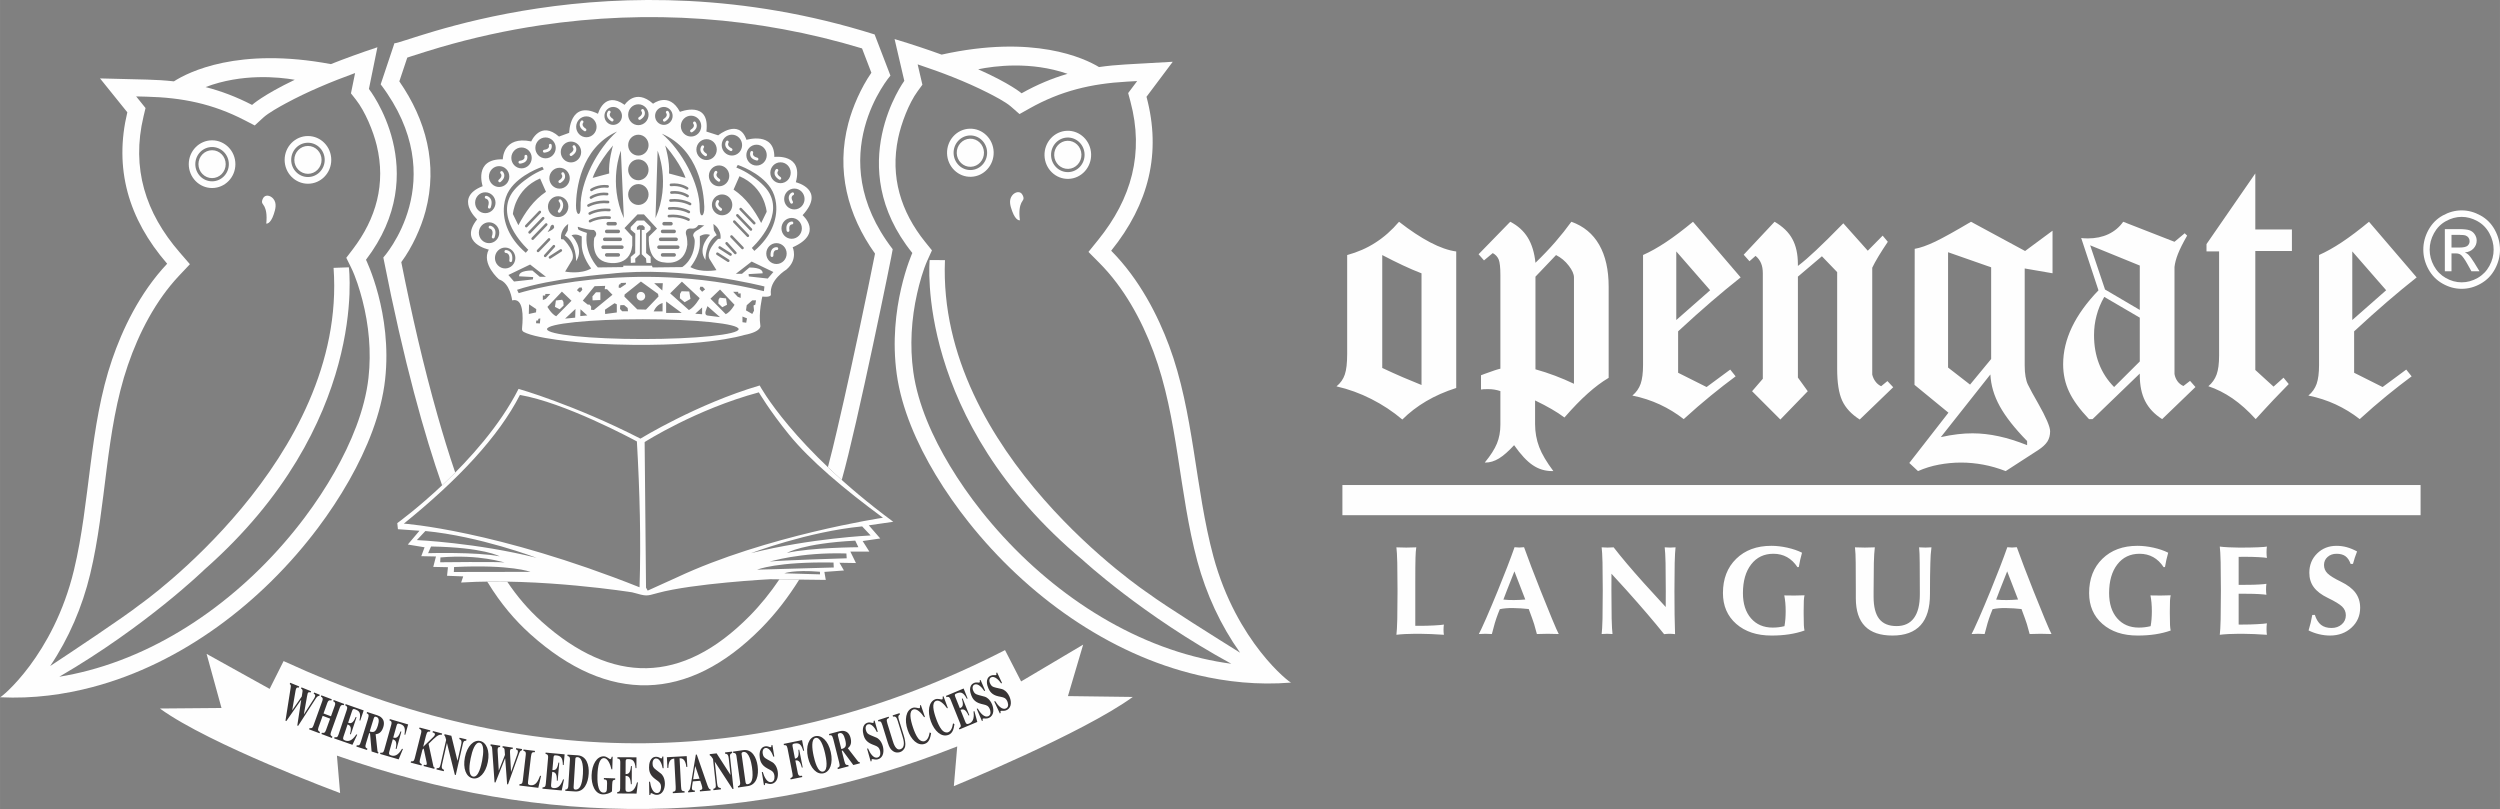 <?xml version="1.0" encoding="UTF-8"?>
<!DOCTYPE svg PUBLIC "-//W3C//DTD SVG 1.1//EN" "http://www.w3.org/Graphics/SVG/1.1/DTD/svg11.dtd">
<!-- Creator: CorelDRAW 2018 (64 Bit Versão de avaliação) -->
<svg xmlns="http://www.w3.org/2000/svg" xml:space="preserve" width="61.549mm" height="19.917mm" version="1.1" style="shape-rendering:geometricPrecision; text-rendering:geometricPrecision; image-rendering:optimizeQuality; fill-rule:evenodd; clip-rule:evenodd"
viewBox="0 0 20256.88 6555.14"
 xmlns:xlink="http://www.w3.org/1999/xlink">
 <rect x="0" y="0" width="20256.88" height="6555.14" fill="#808080" stroke="none"/>
 <defs>
  <style type="text/css">
   <![CDATA[
    .fil0 {fill:#FEFEFE}
    .fil1 {fill:#FEFEFE;fill-rule:nonzero}
    .fil2 {fill:#373435;fill-rule:nonzero}
   ]]>
  </style>
 </defs>
 <g id="Camada_x0020_1">
  <g id="_1196594768">
   <path class="fil0" d="M1354.32 2136.83c-317.14,-366.14 -431.14,-773.79 -322.83,-1226.95l-221.1 -274.52 381.55 9.58c73.99,1.88 146.06,6.35 216.92,14.32 116.47,-74.71 520.86,-280.64 1271.84,-139.71 108.35,-42.98 233.31,-88.83 377.23,-136.68l-68.82 337.84c0,0 523.69,666.89 -23.83,1384.14 0,0 214.39,434.73 155.05,970.34 -30.58,276.26 -145.9,560.69 -290.81,816.54 -79.15,139.78 -167.16,271.03 -254.97,387.77 -452.5,601.56 -1100.27,1096.32 -1824.93,1287.71 -223.67,59.04 -478.08,96.2 -749.63,82.54 8.59,4.41 432.56,-338.79 599.13,-1030.8 132.7,-551.17 123.02,-1163.07 309.07,-1705.79 82.08,-239.43 220.31,-536.69 446.12,-776.32zm-948.12 3260.28c163.87,-108.18 595.54,-394.78 726.99,-498.05 0,0 1680.28,-1179.59 1569.6,-2728.59l123.81 -4.44c0,0 165.09,1272.53 -1169.29,2448.18 0,0 -470.24,458.33 -1177.29,869.4 79.32,-12.97 158.01,-29.92 235.78,-50.45 695.13,-183.58 1317.43,-661 1751.53,-1238.08 89.19,-118.58 171.77,-243.28 245.09,-372.76 130.1,-229.69 244.07,-497.63 273.43,-762.73 23.24,-209.75 3.26,-424.76 -49.6,-628.45 -21.82,-84.02 -53.35,-185.59 -91.79,-263.95l-38.64 -78.36 52.82 -69.18c189.84,-248.68 268.82,-531.72 193.92,-840.76 -28.34,-116.74 -93.8,-275.83 -168.9,-371.41l-40.09 -50.98 33.57 -164.69c-192.04,69.94 -384.9,150.04 -560.78,245.23 -50.62,27.38 -141.75,77.67 -183.55,116.15l-68.88 63.36 -82.67 -42.75c-258,-133.46 -505.46,-183.19 -792.65,-190.43l-85.41 -2.14 75.83 94.16 -16.09 67.37c-100.38,420.15 15.44,782.25 292.68,1102.31l82.94 95.77 -86.82 92.12c-190.46,202.11 -325.53,462.54 -415.84,726 -184.34,537.78 -171.9,1138.65 -305.36,1693.11 -63.82,265.1 -172.92,519.94 -324.35,745.06zm1259.17 -4691.58c124.87,31.96 249.01,78.53 376.94,144.68 0,0 86.29,-79.45 345.97,-203.79 -131.22,-22.58 -427.56,-52.89 -722.91,59.11z"/>
   <path class="fil0" d="M1907.17 1330.23c0,-106.73 -84.58,-193.26 -188.91,-193.26 -104.33,0 -188.91,86.53 -188.91,193.26 0,106.73 84.58,193.26 188.91,193.26 104.33,0 188.91,-86.53 188.91,-193.26zm-53.05 0c0,-76.75 -60.82,-138.99 -135.86,-138.99 -75.04,0 -135.86,62.24 -135.86,138.99 0,76.75 60.82,138.99 135.86,138.99 75.04,0 135.86,-62.24 135.86,-138.99zm-25.47 0c0,-62.33 -49.4,-112.92 -110.39,-112.92 -60.95,0 -110.39,50.59 -110.39,112.92 0,62.37 49.43,112.92 110.39,112.92 60.99,0 110.39,-50.55 110.39,-112.92z"/>
   <path class="fil0" d="M2684.06 1295.51c0,-106.73 -84.58,-193.26 -188.91,-193.26 -104.33,0 -188.91,86.53 -188.91,193.26 0,106.7 84.58,193.23 188.91,193.23 104.33,0 188.91,-86.53 188.91,-193.23zm-53.09 0c0,-76.75 -60.82,-138.99 -135.83,-138.99 -75.04,0 -135.86,62.24 -135.86,138.99 0,76.75 60.82,138.95 135.86,138.95 75.01,0 135.83,-62.2 135.83,-138.95zm-25.47 0c0,-62.37 -49.4,-112.92 -110.35,-112.92 -60.99,0 -110.39,50.55 -110.39,112.92 0,62.37 49.4,112.89 110.39,112.89 60.95,0 110.35,-50.52 110.35,-112.89z"/>
   <path class="fil0" d="M2142.29 1673.24c11.82,23.14 23.1,65.3 15.04,138.53 0,0 32.85,8.03 60.79,-75.8 13.66,-41.04 27.09,-88.89 -4.25,-126.02 -22.35,-26.49 -66.38,-38.8 -84.29,-0.03 -16.62,35.91 0.69,39.86 12.7,63.32z"/>
   <path class="fil0" d="M9003.58 2031.51c306.08,-379.14 407.88,-793.73 286.17,-1247.26l212.81 -283.73 -381.09 21.66c-73.92,4.21 -145.8,10.99 -216.4,21.23 -118.65,-71.65 -528.96,-266.55 -1275.4,-100.84 -109.6,-39.95 -235.88,-82.25 -381.15,-126.02l78.86 338.5c0,0 -503.62,688.88 65,1394.83 0,0 -201.32,445.07 -126.09,983.21 38.8,277.61 162.55,560.75 315,814.17 83.27,138.43 175.12,268 266.36,382.96 470.24,592.31 1132.43,1070.79 1862.45,1240.97 225.31,52.53 480.74,82.02 751.74,59.7 -8.46,4.71 -442.43,-328.03 -629.54,-1020.5 -149.02,-551.57 -157.58,-1168.8 -359.69,-1710.2 -89.19,-238.81 -236.21,-534.16 -469.03,-768.69zm1044.72 3257.41c-166.99,-103.94 -607.03,-379.34 -741.47,-479.36 0,0 -1714.61,-1136.51 -1650.1,-2701.79l-123.91 -0.56c0,0 -127.11,1288.23 1241.63,2431.65 0,0 483.7,447.34 1202.66,839.58 -79.68,-10.6 -158.87,-25.21 -237.2,-43.48 -700.26,-163.24 -1336.48,-625.03 -1787.57,-1193.25 -92.68,-116.74 -178.94,-239.89 -256.09,-368.12 -136.88,-227.52 -258.75,-494.07 -296.01,-760.46 -29.46,-210.73 -15.9,-428.15 30.87,-635.2 19.32,-85.41 47.82,-188.81 83.89,-269.02l36.3 -80.21 -54.86 -68.09c-197.14,-244.8 -284.56,-527.67 -218.86,-841.62 24.85,-118.61 85.54,-281.1 157.78,-379.8l38.54 -52.66 -38.44 -164.99c194.02,64.47 389.18,139.18 567.79,229.63 51.41,26.03 143.99,73.85 186.94,111.31l70.73 61.78 81.39 -45.75c253.88,-142.67 499.73,-200.6 786.59,-216.89l85.31 -4.87 -73 97.35 18.1 67.44c112.85,420.45 7.87,789.16 -259.74,1120.58l-80.04 99.16 89.52 90.18c196.38,197.8 339.16,456.12 437.27,718.96 200.24,536.4 205.7,1142.63 355.61,1697.49 71.68,265.27 188.29,518.79 346.36,741.01zm-1398.22 -4690.75c-123.88,36.1 -246.58,86.95 -372.5,157.71 0,0 -88.6,-77.41 -351.86,-194.61 130.5,-26.89 425.78,-66.78 724.36,36.89z"/>
   <path class="fil0" d="M8463.43 1260.49c-3.19,-107.62 78.76,-197.5 183.06,-200.79 104.3,-3.26 191.41,81.33 194.57,188.91 3.19,107.62 -78.79,197.5 -183.06,200.79 -104.3,3.26 -191.41,-81.29 -194.57,-188.91zm53.02 -1.68c-2.3,-77.38 56.64,-142.01 131.65,-144.38 75.01,-2.37 137.64,58.45 139.94,135.86 2.27,77.38 -56.67,142.05 -131.65,144.38 -75.01,2.34 -137.67,-58.45 -139.94,-135.86zm25.47 -0.79c-1.88,-62.89 46.01,-115.39 106.96,-117.3 60.92,-1.94 111.83,47.49 113.68,110.35 1.84,62.89 -46.04,115.42 -106.96,117.33 -60.95,1.91 -111.83,-47.52 -113.68,-110.39z"/>
   <path class="fil0" d="M7673.71 1243.67c-3.16,-107.62 78.79,-197.5 183.09,-200.79 104.26,-3.29 191.38,81.29 194.57,188.91 3.16,107.59 -78.79,197.47 -183.09,200.76 -104.26,3.29 -191.38,-81.29 -194.57,-188.88zm53.05 -1.68c-2.3,-77.41 56.64,-142.05 131.65,-144.38 75.01,-2.37 137.64,58.45 139.91,135.83 2.3,77.41 -56.64,142.05 -131.65,144.38 -74.97,2.37 -137.64,-58.45 -139.91,-135.83zm25.44 -0.82c-1.84,-62.86 46.04,-115.39 106.96,-117.3 60.95,-1.91 111.83,47.49 113.71,110.39 1.84,62.86 -46.04,115.39 -107,117.3 -60.92,1.91 -111.8,-47.49 -113.68,-110.39z"/>
   <path class="fil0" d="M8275.11 1644.77c-11.16,23.7 -21.16,66.58 -10.93,140.14 0,0 -32.62,9.18 -63.03,-74.48 -14.88,-40.94 -29.72,-88.76 0.49,-127.2 21.56,-27.42 65.2,-41.24 84.25,-2.67 17.67,35.68 0.46,40.19 -10.8,64.21z"/>
   <path class="fil0" d="M7060.57 589.52l-75.76 -197.24c-846.95,-256.51 -1732.11,-317.8 -2606.25,-187.4 -275.41,41.07 -547.52,100.97 -815.03,179.34 -77.67,22.74 -154.55,47.2 -231.6,71.98 -10.27,3.29 -20.93,6.91 -31.89,10.53l-64.47 192.67c215.9,311.64 313.78,672.12 212.28,1051.63 -35.81,133.95 -107.79,293.77 -196.45,412.98 83.43,418.67 178.65,836.98 295.19,1247.19 43.48,153.01 90.15,306.47 141.85,457.9 -36.14,36.43 -71.78,70.92 -106.24,103.38 -141.19,-401.85 -308.55,-992.06 -476.3,-1845.99 0,0 566.91,-626.44 -21.39,-1403.1l111.51 -333.33c55.85,16.52 1748.57,-745.39 3890.77,-70.89l128.09 333.46c0,0 -562.99,651.46 18.46,1406.78 3.13,3.19 -290.28,1439.43 -411.5,1863.99l-1.35 5.83c-39.4,-35.28 -76.82,-69.84 -112.2,-103.54 27.19,-100.68 51.18,-203.03 74.94,-304.2 38.74,-165.22 75.7,-330.9 111.93,-496.7 47.33,-216.46 93.44,-433.25 138.23,-650.3 15.6,-75.66 31.1,-151.39 46.11,-227.19 3.36,-16.95 7.08,-34.49 10.56,-52.07 -222.62,-312.27 -316.87,-674.17 -216.16,-1056.7 34.62,-131.52 102.75,-288.24 186.68,-408.99zm-2951.1 4123.32c78.96,118.52 171.24,226.7 276.92,321.58 574.34,515.76 1139.44,510.86 1685.64,-41.34 89.88,-90.87 170.88,-191.65 243.25,-298.9l160.71 2.01c-84.06,134.94 -186.05,271.23 -308.84,395.37 -592.94,599.46 -1237.71,614.76 -1870.05,46.9 -121.44,-109.07 -239.43,-245.62 -343.43,-416.66 0,0 -2.6,-2.93 -7.64,-9.35 54.5,-0.72 109.17,-0.53 163.44,0.39z"/>
   <path class="fil0" d="M3224.2 4288.08l-5.27 -49.33c0,0 680.55,-491.37 982.78,-1087.64 0,0 447.96,126.97 987.68,403.04 0,0 458.72,-281.56 966.03,-430.65 0,0 267.44,502.6 1082.37,1104.39l-198.13 28.73 92.81 106.5 -142.61 20.83 54.3 85.7 -153.9 0 45.29 92.61 -133.59 -2.34 36.24 62.57 -158.47 11.55 11.32 64.84 -450.63 -5.66c0,0 -622.72,33.21 -911.76,111.87 -95.38,25.9 -85.04,27.98 -206.52,-5.56 0,0 -747.53,-119.14 -1385.82,-79.42l16.98 -49.7 -131.05 -4.94 7.27 -69.51 -118.94 -2.5 21.85 -84.42 -118.91 -2.47 26.69 -72.01 -135.93 -22.35 94.65 -111.7 -174.76 -12.44zm988.57 -1087.93c-172.62,337.61 -499.57,686.11 -940.59,1042.68 0,0 743.91,51.21 1909.81,515.83 12.37,-378.91 1.68,-775.5 -21.46,-1181.7 0,0 -156.3,-85.47 -359.59,-176.28 -184.54,-82.41 -407.78,-169.2 -588.17,-200.53zm1035.27 1585.53l-13.53 -23.93 -11.26 -1179.72c0,0 413.5,-264.74 925.41,-402.84 0,0 84.95,145.24 242.66,339.91 170.81,210.77 449.97,445.89 762.93,676.04 0,0 -946.61,143.66 -1670.73,483.93l-235.48 106.6zm-1801.46 -482.85l-68.95 73.39c0,0 482.55,21.59 970.7,143.92 0,0 -462.84,-175.58 -901.75,-217.32zm45.91 125.3l-23.7 54.21c0,0 390.4,-11.42 580,25.64 0,0 -126.87,-72.7 -556.31,-79.84zm76.22 88.63l-2.01 39.23c0,0 449.54,-5.5 522.21,1.38 0.49,3.09 -201.16,-67.93 -520.2,-40.61zm110.55 77.77l-2.07 40.22 620.65 -1.09c0,0 -157.22,-61.38 -618.58,-39.13zm3306.48 -329.25l68.92 73.43c0,0 -482.52,21.56 -970.67,143.89 0,0 462.84,-175.58 901.75,-217.32zm-55.95 115.36l25.54 53.32c0,0 -390.53,2.6 -578.75,46.44 0,0 124.27,-77.21 553.21,-99.76zm-71.68 104l2.4 39.13c0,0 -537.78,16.06 -624.73,26.46 -0.59,3.13 240.68,-77.64 622.33,-65.59zm-104.36 73.49l2.07 40.15 -620.65 17.64c0,0 157.22,-66.12 618.58,-57.79zm-110.22 74.58l0.95 21.16 -289.43 -8.39c0,0 73.33,-30.25 288.47,-12.77z"/>
   <path class="fil0" d="M4231.11 2644.59c6.81,-68.59 14.05,-236.08 -81.26,-210.64 0,0 -15.6,-140.7 -106.44,-169.92 0,0 -145.37,-124.83 -83.07,-241.64 0,0 -247.83,-52.33 -94.46,-244.9 0,0 -192.2,-176.57 44.86,-268.89 0,0 -76.16,-223.64 163.24,-217.58 0,0 0,-193.49 230.55,-145.11 0,0 73.89,-172.36 224.62,-39.33l82.74 -30.21c0,0 2.96,-269.09 233.51,-154.22 0,0 50.26,-190.49 215.77,-72.57 0,0 85.7,-139.05 230.51,-9.05 0,0 129.41,-101.34 217.71,65.86 0,0 246.11,-98.01 214.19,159.52l95.81 30.77c0,0 169.1,-140.3 229.23,36.5 0,0 227.35,-69.18 225.48,138.39 0,0 238.41,-30.44 174.33,205.07 0,0 246.81,58.25 54.57,267.05 0,0 173.87,147.87 -80.14,260 0,0 45.45,98.47 -50.82,180.52 0,0 -141.69,84.81 -125.66,202.41 0,0 5.33,24.62 -69.51,16.42 0,0 -32.09,128.55 -16.06,235.22 0,0 16.13,47.95 -132.5,76.72 0,0 -349.52,113.02 -1197.23,69.87 0,0 -415.48,-25.11 -564.6,-84.65 -38.01,-15.14 -38.93,-19.55 -35.38,-55.62zm175.02 -1272.11l-11.68 -20.93c0,0 -181.8,59.01 -266.91,188.09 -24.06,36.5 -37.91,79.38 -43.18,123.39 -8.36,70.04 4.9,139.64 33.96,203.39 25.84,56.58 69.28,119.83 141.69,181.71l20.47 -23.89c0.69,-0.82 -256.38,-229.53 -144.09,-440.62 31.2,-58.68 97.22,-111.14 151.62,-148.27 35.54,-24.22 73.76,-44.96 118.12,-62.86zm1560.08 -15.11l11.68 -20.93c0,0 181.77,59.04 266.88,188.09 24.06,36.53 37.95,79.42 43.18,123.39 8.36,70.07 -4.87,139.64 -33.96,203.39 -25.84,56.58 -69.28,119.83 -141.69,181.74l-20.44 -23.93c-0.72,-0.82 256.35,-229.53 144.09,-440.62 -31.2,-58.68 -97.22,-111.14 -151.66,-148.23 -35.54,-24.26 -73.76,-44.99 -118.09,-62.89zm-793.73 134.18c-45.68,0 -82.71,37.88 -82.71,84.58 0,46.73 37.03,84.62 82.71,84.62 45.65,0 82.67,-37.88 82.67,-84.62 0,-46.7 -37.03,-84.58 -82.67,-84.58zm0 -200c-45.68,0 -82.71,37.88 -82.71,84.62 0,46.7 37.03,84.58 82.71,84.58 45.65,0 82.67,-37.88 82.67,-84.58 0,-46.73 -37.03,-84.62 -82.67,-84.62zm0 -200c-45.68,0 -82.71,37.88 -82.71,84.62 0,46.7 37.03,84.58 82.71,84.58 45.65,0 82.67,-37.88 82.67,-84.58 0,-46.73 -37.03,-84.62 -82.67,-84.62zm1118.97 878.55c-45.65,0 -82.67,37.85 -82.67,84.55 0,46.73 37.03,84.62 82.67,84.62 45.68,0 82.71,-37.88 82.71,-84.62 0,-46.7 -37.03,-84.55 -82.71,-84.55zm123.12 -204.32c-45.68,0 -82.67,37.85 -82.67,84.58 0,46.73 36.99,84.58 82.67,84.58 45.68,0 82.71,-37.85 82.71,-84.58 0,-46.73 -37.03,-84.58 -82.71,-84.58zm21.89 -237.89c-45.68,0 -82.67,37.85 -82.67,84.58 0,46.73 36.99,84.58 82.67,84.58 45.68,0 82.67,-37.85 82.67,-84.58 0,-46.73 -36.99,-84.58 -82.67,-84.58zm-112.16 -212.71c-45.68,0 -82.71,37.88 -82.71,84.58 0,46.73 37.03,84.58 82.71,84.58 45.68,0 82.67,-37.85 82.67,-84.58 0,-46.7 -36.99,-84.58 -82.67,-84.58zm-194.25 -142.74c-45.68,0 -82.71,37.88 -82.71,84.58 0,46.73 37.03,84.58 82.71,84.58 45.65,0 82.67,-37.85 82.67,-84.58 0,-46.7 -37.03,-84.58 -82.67,-84.58zm-199.74 -81.16c-45.65,0 -82.67,37.88 -82.67,84.58 0,46.73 37.03,84.62 82.67,84.62 45.68,0 82.71,-37.88 82.71,-84.62 0,-46.7 -37.03,-84.58 -82.71,-84.58zm-79.32 484.2c-45.68,0 -82.71,37.85 -82.71,84.58 0,46.7 37.03,84.58 82.71,84.58 45.65,0 82.67,-37.88 82.67,-84.58 0,-46.73 -37.03,-84.58 -82.67,-84.58zm-24.65 -235.12c-45.65,0 -82.67,37.88 -82.67,84.58 0,46.73 37.03,84.58 82.67,84.58 45.68,0 82.71,-37.85 82.71,-84.58 0,-46.7 -37.03,-84.58 -82.71,-84.58zm-101.2 -212.68c-45.68,0 -82.67,37.85 -82.67,84.58 0,46.7 36.99,84.58 82.67,84.58 45.68,0 82.67,-37.88 82.67,-84.58 0,-46.73 -36.99,-84.58 -82.67,-84.58zm-125.85 -190.33c-45.68,0 -82.71,37.88 -82.71,84.58 0,46.7 37.03,84.58 82.71,84.58 45.68,0 82.67,-37.88 82.67,-84.58 0,-46.7 -36.99,-84.58 -82.67,-84.58zm-220.34 -70.86c-39.3,0 -71.16,32.58 -71.16,72.77 0,40.19 31.86,72.77 71.16,72.77 39.26,0 71.12,-32.58 71.12,-72.77 0,-40.19 -31.86,-72.77 -71.12,-72.77zm-206.46 -21.49c-45.68,0 -82.71,37.88 -82.71,84.58 0,46.7 37.03,84.58 82.71,84.58 45.65,0 82.67,-37.88 82.67,-84.58 0,-46.7 -37.03,-84.58 -82.67,-84.58zm-203.95 21.49c-39.26,0 -71.12,32.58 -71.12,72.77 0,40.19 31.86,72.77 71.12,72.77 39.3,0 71.16,-32.58 71.16,-72.77 0,-40.19 -31.86,-72.77 -71.16,-72.77zm-217.38 76.45c-45.65,0 -82.67,37.88 -82.67,84.58 0,46.73 37.03,84.58 82.67,84.58 45.68,0 82.71,-37.85 82.71,-84.58 0,-46.7 -37.03,-84.58 -82.71,-84.58zm-228.67 647.01c-45.65,0 -82.67,37.85 -82.67,84.58 0,46.73 37.03,84.58 82.67,84.58 45.68,0 82.71,-37.85 82.71,-84.58 0,-46.73 -37.03,-84.58 -82.71,-84.58zm11.35 -230.61c-45.68,0 -82.67,37.88 -82.67,84.62 0,46.7 36.99,84.58 82.67,84.58 45.68,0 82.67,-37.88 82.67,-84.58 0,-46.73 -36.99,-84.62 -82.67,-84.62zm92.45 -212.35c-45.68,0 -82.71,37.88 -82.71,84.58 0,46.73 37.03,84.58 82.71,84.58 45.65,0 82.67,-37.85 82.67,-84.58 0,-46.7 -37.03,-84.58 -82.67,-84.58zm-205.96 -33.18c-45.68,0 -82.71,37.85 -82.71,84.58 0,46.7 37.03,84.58 82.71,84.58 45.65,0 82.67,-37.88 82.67,-84.58 0,-46.73 -37.03,-84.58 -82.67,-84.58zm-194.61 81.29c-45.68,0 -82.71,37.88 -82.71,84.58 0,46.73 37.03,84.58 82.71,84.58 45.68,0 82.67,-37.85 82.67,-84.58 0,-46.7 -36.99,-84.58 -82.67,-84.58zm-181.64 150.97c-45.68,0 -82.67,37.88 -82.67,84.58 0,46.73 36.99,84.58 82.67,84.58 45.68,0 82.67,-37.85 82.67,-84.58 0,-46.7 -36.99,-84.58 -82.67,-84.58zm-111.8 212.05c-45.68,0 -82.67,37.88 -82.67,84.62 0,46.7 36.99,84.58 82.67,84.58 45.68,0 82.67,-37.88 82.67,-84.58 0,-46.73 -36.99,-84.62 -82.67,-84.62zm30.28 243.05c-45.68,0 -82.67,37.88 -82.67,84.58 0,46.73 36.99,84.58 82.67,84.58 45.68,0 82.71,-37.85 82.71,-84.58 0,-46.7 -37.03,-84.58 -82.71,-84.58zm130.43 204.91c-45.65,0 -82.67,37.88 -82.67,84.58 0,46.73 37.03,84.62 82.67,84.62 45.68,0 82.71,-37.88 82.71,-84.62 0,-46.7 -37.03,-84.58 -82.71,-84.58zm2202.79 -3.13c6.25,0.82 10.7,6.71 9.87,13.13 -0.82,6.42 -6.58,10.96 -12.84,10.1 -0.07,0 -27.94,-3.62 -26.36,44.04 0.2,6.45 -4.77,11.91 -11.09,12.08 -6.32,0.2 -11.62,-4.87 -11.82,-11.35 -2.5,-75.17 52.07,-68.03 52.23,-68zm120.69 -208.1c6.35,0 11.52,5.27 11.52,11.75 0,6.52 -5.17,11.78 -11.52,11.78 -0.07,0 -28.04,0.3 -20.14,47.2 1.09,6.42 -3.13,12.47 -9.38,13.56 -6.25,1.12 -12.18,-3.19 -13.26,-9.58 -12.47,-74.22 42.65,-74.71 42.79,-74.71zm1.74 -235.15c5.83,-2.53 12.57,0.23 15.04,6.19 2.47,5.96 -0.23,12.87 -6.06,15.4 -0.07,0 -26.76,10.33 -3.23,51.67 3.16,5.63 1.28,12.8 -4.18,16.03 -5.5,3.26 -12.51,1.35 -15.67,-4.28 -36.93,-64.84 13.95,-84.98 14.09,-85.01zm-131.98 -187.27c4.28,-4.77 11.52,-5.13 16.23,-0.76 4.67,4.34 5,11.78 0.76,16.59 -0.07,0.03 -18.23,21.62 21.26,46.64 5.36,3.39 7.04,10.63 3.72,16.13 -3.32,5.5 -10.37,7.21 -15.76,3.82 -62.6,-39.66 -26.3,-82.28 -26.2,-82.41zm-205.4 -141.59c2.47,-5.96 9.22,-8.72 15.04,-6.22 5.83,2.57 8.56,9.45 6.06,15.4 0,0.07 -10.83,26.56 34.39,37.68 6.15,1.51 9.94,7.83 8.49,14.12 -1.45,6.29 -7.64,10.17 -13.79,8.69 -71.55,-17.61 -50.26,-69.54 -50.19,-69.67zm-197.37 -86.26c3.52,-5.4 10.7,-6.88 15.96,-3.29 5.27,3.62 6.71,10.93 3.19,16.32 -0.03,0.07 -16.29,23.86 25.77,44.43 5.69,2.8 8.1,9.81 5.4,15.63 -2.73,5.86 -9.58,8.29 -15.27,5.5 -66.28,-32.45 -35.12,-78.49 -35.05,-78.59zm-76.32 479.95c4.25,-4.77 11.52,-5.13 16.23,-0.76 4.67,4.38 5,11.78 0.72,16.59 -0.03,0.07 -18.23,21.62 21.29,46.64 5.36,3.39 7.04,10.63 3.72,16.13 -3.32,5.5 -10.37,7.21 -15.76,3.82 -62.6,-39.66 -26.3,-82.28 -26.2,-82.41zm-14.71 -236.44c4.25,-4.81 11.52,-5.13 16.19,-0.79 4.71,4.38 5.04,11.82 0.76,16.59 -0.03,0.07 -18.23,21.62 21.29,46.64 5.36,3.39 7.04,10.63 3.72,16.13 -3.32,5.5 -10.37,7.21 -15.76,3.82 -62.6,-39.66 -26.3,-82.28 -26.2,-82.38zm-107.16 -206.39c4.25,-4.77 11.52,-5.13 16.19,-0.76 4.67,4.38 5.04,11.82 0.76,16.59 -0.03,0.07 -18.23,21.62 21.29,46.64 5.36,3.39 7.04,10.63 3.72,16.13 -3.32,5.5 -10.4,7.21 -15.76,3.82 -62.6,-39.66 -26.3,-82.28 -26.2,-82.41zm-66.81 -177.56c-4.25,-4.81 -3.92,-12.24 0.76,-16.59 4.67,-4.38 11.95,-4.02 16.23,0.76 0.1,0.13 36.4,42.75 -26.23,82.41 -5.36,3.39 -12.44,1.68 -15.76,-3.82 -3.32,-5.5 -1.65,-12.74 3.75,-16.13 39.49,-25.01 21.33,-46.6 21.26,-46.64zm-220.08 -86.59c-4.28,-4.81 -3.92,-12.21 0.76,-16.59 4.67,-4.38 11.95,-4.02 16.23,0.76 0.1,0.13 36.4,42.75 -26.23,82.41 -5.36,3.39 -12.44,1.68 -15.76,-3.82 -3.29,-5.5 -1.65,-12.74 3.72,-16.13 39.53,-25.01 21.33,-46.6 21.29,-46.64zm-200.33 -14.45c-4.28,-4.77 -3.92,-12.21 0.76,-16.59 4.67,-4.34 11.95,-4.02 16.23,0.79 0.1,0.1 36.4,42.75 -26.23,82.38 -5.36,3.39 -12.44,1.68 -15.76,-3.82 -3.32,-5.5 -1.65,-12.7 3.72,-16.09 39.53,-25.05 21.33,-46.6 21.29,-46.67zm-270.37 -2.83c4.25,-4.77 11.52,-5.1 16.19,-0.76 4.71,4.34 5.04,11.82 0.76,16.59 -0.03,0.03 -18.23,21.62 21.29,46.64 5.36,3.42 7.04,10.63 3.72,16.13 -3.32,5.5 -10.4,7.21 -15.76,3.82 -62.63,-39.66 -26.3,-82.28 -26.2,-82.41zm-220.11 79.38c4.28,-4.77 11.55,-5.13 16.23,-0.76 4.67,4.34 5.04,11.78 0.76,16.59 -0.03,0.03 -18.23,21.62 21.29,46.64 5.36,3.39 7.04,10.63 3.72,16.13 -3.32,5.5 -10.4,7.21 -15.76,3.78 -62.63,-39.63 -26.3,-82.25 -26.23,-82.38zm-65.36 216.43c-4.28,-4.81 -3.92,-12.21 0.76,-16.59 4.67,-4.38 11.95,-4.02 16.23,0.76 0.1,0.13 36.4,42.75 -26.23,82.41 -5.36,3.39 -12.44,1.68 -15.76,-3.85 -3.29,-5.46 -1.65,-12.7 3.72,-16.09 39.53,-25.05 21.33,-46.6 21.29,-46.64zm-112.53 438.88c-4.48,-4.57 -4.48,-12.05 0,-16.62 4.51,-4.61 11.78,-4.61 16.26,0 0.13,0.1 42.55,41.7 -5.83,101.27 -4.05,4.97 -11.29,5.66 -16.16,1.51 -4.84,-4.15 -5.5,-11.55 -1.45,-16.49 34.72,-42.79 7.27,-69.61 7.17,-69.67zm21.72 -219.85c-4.28,-4.77 -3.92,-12.21 0.76,-16.59 4.67,-4.34 11.95,-4.02 16.23,0.79 0.07,0.1 36.37,42.72 -26.23,82.38 -5.36,3.39 -12.44,1.68 -15.76,-3.82 -3.32,-5.5 -1.65,-12.74 3.72,-16.13 39.49,-25.01 21.33,-46.57 21.29,-46.64zm-103.71 -234.66c-1.71,-6.22 1.81,-12.74 7.93,-14.51 6.09,-1.78 12.44,1.84 14.18,8.1 0.03,0.13 15.11,54.27 -57.99,62.99 -6.32,0.76 -12.01,-3.88 -12.7,-10.33 -0.72,-6.45 3.78,-12.28 10.07,-13 46.21,-5.53 38.54,-33.14 38.51,-33.24zm-197.87 88.99c-1.74,-6.25 1.81,-12.74 7.9,-14.51 6.12,-1.78 12.47,1.84 14.22,8.1 0.03,0.13 15.07,54.24 -57.99,62.99 -6.32,0.72 -12.01,-3.88 -12.74,-10.33 -0.69,-6.45 3.82,-12.28 10.1,-13 46.21,-5.53 38.54,-33.18 38.51,-33.24zm-193.09 137.41c-4.67,-4.34 -5.04,-11.78 -0.76,-16.59 4.28,-4.77 11.52,-5.1 16.23,-0.76 0.1,0.1 41.01,37.49 -16.06,84.85 -4.9,4.08 -12.11,3.32 -16.13,-1.68 -3.98,-5.04 -3.23,-12.41 1.68,-16.52 36.2,-30.02 15.11,-49.24 15.04,-49.3zm-119.73 202.97c-6.19,-1.42 -10.1,-7.67 -8.72,-13.99 1.35,-6.32 7.47,-10.3 13.66,-8.89 0.16,0 62.86,11.95 33.73,95.44 -2.14,6.12 -8.72,9.31 -14.68,7.14 -5.99,-2.21 -9.08,-8.92 -6.98,-15.04 20.17,-57.83 -16.92,-64.67 -17.02,-64.67zm31.3 242.16c-6.19,-1.42 -10.07,-7.67 -8.72,-13.95 1.35,-6.32 7.47,-10.33 13.66,-8.92 0.16,0 62.86,11.98 33.73,95.44 -2.11,6.12 -8.69,9.28 -14.68,7.14 -5.99,-2.17 -9.08,-8.92 -6.98,-15.04 20.17,-57.83 -16.92,-64.67 -17.02,-64.67zm130.59 197.64c-6.38,0 -11.52,-5.3 -11.52,-11.78 0,-6.52 5.13,-11.78 11.52,-11.78 0.16,0 64.31,0 50.42,87.68 -0.95,6.38 -6.85,10.76 -13.1,9.74 -6.25,-1.02 -10.53,-7.04 -9.51,-13.43 9.58,-60.43 -27.74,-60.43 -27.81,-60.43zm324.94 -495.39c-101.3,68.39 -167.98,165.15 -223.73,270.83l-44.4 -90.87c0,0 13.66,-199.18 220.31,-288.27l47.82 108.31zm38.11 540.61c-4.9,3.16 -11.39,1.65 -14.48,-3.36 -3.09,-5.04 -1.61,-11.68 3.29,-14.84l87.84 -56.51c4.9,-3.16 11.39,-1.68 14.48,3.36 3.09,5 1.61,11.65 -3.29,14.81l-87.84 56.54zm-36.76 -14.42c-3.95,4.38 -10.6,4.67 -14.88,0.66 -4.28,-4.02 -4.54,-10.83 -0.63,-15.21l70.43 -77.97c3.92,-4.38 10.56,-4.67 14.84,-0.66 4.28,4.02 4.54,10.83 0.63,15.21l-70.4 77.97zm-58.25 -39.99c-4.08,4.25 -10.73,4.28 -14.84,0.13 -4.15,-4.15 -4.21,-10.96 -0.13,-15.17l89.06 -92.84c4.05,-4.21 10.7,-4.28 14.84,-0.13 4.11,4.15 4.18,10.96 0.13,15.21l-89.06 92.81zm-43.51 -99.2c-4.05,4.25 -10.73,4.31 -14.84,0.13 -4.15,-4.15 -4.18,-10.96 -0.13,-15.17l109.76 -114.4c4.08,-4.25 10.73,-4.31 14.88,-0.16 4.11,4.18 4.18,10.99 0.13,15.24l-109.79 114.37zm-24.85 -50.82c-4.05,4.21 -10.73,4.28 -14.84,0.1 -4.15,-4.11 -4.21,-10.96 -0.13,-15.17l109.76 -114.4c4.05,-4.25 10.73,-4.31 14.88,-0.13 4.11,4.15 4.18,10.96 0.1,15.17l-109.76 114.43zm-26.92 -50.85c-4.05,4.21 -10.73,4.28 -14.84,0.1 -4.15,-4.15 -4.21,-10.96 -0.13,-15.17l109.76 -114.4c4.08,-4.25 10.73,-4.31 14.84,-0.13 4.15,4.15 4.21,10.96 0.13,15.17l-109.76 114.43zm328.03 28.47l4.15 -52.96c0,0 -66.28,40.25 -57.99,122.86l20.7 2.14c0,0 113.91,110.16 62.14,177.95l-49.7 82.64c0,0 124.27,25.41 211.26,-25.44 0,0 -74.58,-91.07 -76.65,-190.66l0 -67.83c0,0 -39.33,-27.55 -82.84,-10.56 0,0 107.69,105.91 37.29,209.75 0,0 4.15,-150.41 -91.13,-207.64l22.77 -40.25zm-281.66 396.19l-153.27 16.95 -45.58 -52.96 176.08 -84.75 128.39 99.56 -49.7 0 -60.06 -50.82c0,0 -111.83,-4.25 -107.72,46.6l113.94 6.35 -2.07 19.06zm-128.59 84.22l13.26 27.09c0,0 902.77,-286.33 1986.88,-16.16l4.44 -38.05c0,0 -659.39,-171.6 -1256.93,-102.36 0,0 -470.97,36.14 -747.66,129.47zm153.93 182.69l-58.55 13.1 1.84 -78.59 58.55 39.26 -1.84 26.23zm1.84 66.15l-1.84 21.79 31.1 1.88 3.65 -41.17 -16.55 4.02 -1.09 12.97 -15.27 0.53zm53.19 -165.97l23.66 -9.25 37.22 -40.35 -40.61 0 -1.12 13.82 -19.15 -1.15 0 36.93zm154.55 -68.42l-117.36 123.78c0,0 31.6,57.63 71.02,76.09l124.01 -125.69 -77.67 -74.18zm-56.48 123.78l38.34 19.58 31.56 -29.98 -1.12 -29.98 -10.17 -17.31 -50.72 5.79 -7.9 51.9zm166.5 16.55l-84.35 78.56 81.85 -7.73 2.5 -70.83zm95.71 52.82l-55.39 -50.26 -1.28 55.39 56.67 -5.13zm-84.35 -204.81l23.93 19.32 20.14 -21.89 -5.04 -19.32 -20.17 1.28 -18.86 20.6zm114.57 158.44l22.68 2.57 151.1 -123.65 -44.07 -45.09 -18.89 0 3.78 -27.05 -85.64 2.6 -95.71 117.2 40.32 32.19 15.11 0 12.57 16.75 -1.25 24.49zm11.32 -108.18l1.28 32.19 62.96 -2.6 0 -63.09 -35.28 0 -28.96 33.5zm101.47 108.12l1.74 34.85 94.36 -12.51 0 -66.12 -18.36 -8.92 -77.74 52.69zm124.27 -36.6l-2.44 30.15 18 19.25 46.64 0 -2.44 -26.79 -28.67 -23.47 -31.1 0.86zm-13.89 -144.02l12.24 5.04 47.49 -31.83 0 -10.89 -42.55 1.68 -1.65 10.04 -12.28 2.53 -3.26 23.43zm215.7 71.58c0,-19.52 -15.47,-35.31 -34.52,-35.31 -19.09,0 -34.56,15.8 -34.56,35.31 0,19.52 15.47,35.31 34.56,35.31 19.06,0 34.52,-15.8 34.52,-35.31zm-166.7 -14.18l-1.65 17.25 104.43 103.47 70.17 1.68 101.7 -106.27 -3.78 -21.13 -138.69 -100.15 -132.17 105.15zm773.23 -40.42l117.33 123.78c0,0 -31.56,57.63 -71.02,76.09l-124.01 -125.69 77.7 -74.18zm56.44 123.78l-38.31 19.58 -31.56 -29.98 1.12 -29.98 10.14 -17.28 50.75 5.76 7.87 51.9zm-365.45 -187.7l143.96 133.89c0,0 -38.74,70.99 -87.15,96.6l-152.12 -135.53 95.31 -94.95zm69.28 139.97l-47.03 26.86 -38.74 -32.15 1.38 -35.38 12.44 -21.36 62.24 1.78 9.71 60.26zm-226.01 33.44c-34.46,9.84 -56.51,34.52 -72.34,67.63l72.34 0 0 -67.63zm-2.07 -101.53l-66.15 -59.21 70.3 0 -4.15 59.21zm157.12 181.87l-126.12 -93.04 0 93.04 126.12 0zm165.38 -44.4l-55.82 50.75 55.82 4.21 0 -54.96zm43.41 -10.6l101.3 88.83 -101.3 -12.7c-34.49,-8.29 -6.88,-52.69 0,-76.12zm335.27 -240.68l153.27 16.95 45.55 -52.96 -176.05 -84.75 -128.39 99.56 49.7 0 60.06 -50.82c0,0 111.83,-4.25 107.69,46.6l-113.91 6.35 2.07 19.06zm-66.22 174.07l-23.7 -9.22 -37.19 -40.38 40.58 0 1.12 13.86 19.19 -1.18 0 36.93zm42.98 100.74l6.12 -41.73 44.86 -39.63 30.58 0 -6.12 35.45 -14.28 6.29 4.11 41.7 -14.28 27.12 -50.98 -29.19zm2.04 100.08l-30.58 -4.18 0 -45.88 36.7 14.61 -6.12 35.45zm-333.23 -270.04l-23.93 19.32 -20.14 -21.92 5.04 -19.32 20.14 1.32 18.89 20.6zm-504.6 241.77c-428.74,0 -776.29,35.94 -776.29,80.27 0,44.33 347.55,80.24 776.29,80.24 428.71,0 776.29,-35.91 776.29,-80.24 0,-44.33 -347.58,-80.27 -776.29,-80.27zm735.22 -1050.54c101.34,68.36 168.01,165.12 223.77,270.8l44.4 -90.84c0,0 -13.66,-199.18 -220.34,-288.31l-47.82 108.35zm175.09 264.84c4.05,4.25 4.02,11.06 -0.13,15.21 -4.11,4.15 -10.8,4.11 -14.84,-0.13l-109.79 -114.4c-4.05,-4.25 -3.98,-11.06 0.13,-15.21 4.15,-4.15 10.8,-4.08 14.88,0.13l109.76 114.4zm-26.92 50.88c4.05,4.21 4.02,11.03 -0.13,15.17 -4.15,4.18 -10.8,4.11 -14.84,-0.1l-109.76 -114.43c-4.08,-4.21 -4.02,-11.03 0.1,-15.17 4.15,-4.18 10.8,-4.11 14.88,0.1l109.76 114.43zm-24.85 50.85c4.05,4.21 4.02,11.03 -0.13,15.17 -4.15,4.15 -10.8,4.11 -14.84,-0.13l-109.79 -114.4c-4.05,-4.21 -3.98,-11.03 0.13,-15.21 4.15,-4.15 10.8,-4.08 14.88,0.13l109.76 114.43zm-43.51 99.16c4.08,4.21 4.02,11.03 -0.13,15.21 -4.11,4.15 -10.8,4.08 -14.84,-0.13l-89.06 -92.81c-4.05,-4.25 -4.02,-11.06 0.13,-15.21 4.11,-4.18 10.8,-4.11 14.84,0.13l89.06 92.81zm-57.76 40.51c3.95,4.38 3.65,11.19 -0.59,15.17 -4.28,4.05 -10.93,3.75 -14.88,-0.63l-70.4 -77.97c-3.92,-4.38 -3.65,-11.19 0.63,-15.21 4.25,-4.02 10.93,-3.72 14.84,0.63l70.4 78zm-41.04 10.76c4.9,3.16 6.35,9.81 3.29,14.81 -3.09,5.04 -9.58,6.55 -14.48,3.39l-87.84 -56.58c-4.9,-3.16 -6.38,-9.77 -3.29,-14.81 3.09,-5 9.58,-6.52 14.48,-3.36l87.84 56.54zm-18.46 50.36c4.9,3.16 6.35,9.81 3.29,14.81 -3.09,5.04 -9.58,6.52 -14.48,3.39l-87.84 -56.54c-4.9,-3.16 -6.38,-9.81 -3.29,-14.84 3.09,-5 9.58,-6.52 14.48,-3.36l87.84 56.54zm-1239.39 -440.79c1.81,-118.22 33.67,-462.08 333,-597.12 -154.78,133.82 -301.31,408.24 -295.65,615.02 2.14,74.68 -38.77,72.27 -37.35,-17.9zm1039.72 10.96c-4.08,-118.15 -42.42,-461.29 -344.22,-590.4 157.25,130.73 308.98,402.22 307.17,609.07 -0.72,74.74 40.15,71.52 37.06,-18.66zm-770.5 -268.03l-134.05 35.97c0,0 32.98,-107.92 164.82,-263 0,0 -39.56,132.6 -30.77,227.03zm118.65 361.9l-24.16 -546.24c0,0 -105.48,258.52 24.16,546.24zm-256.81 -219.62c-4.77,3.36 -11.32,2.07 -14.58,-2.83 -3.29,-4.87 -2.04,-11.58 2.73,-14.91 0.16,-0.13 56.25,-39.69 138.33,-30.21 5.79,0.63 9.94,5.96 9.31,11.85 -0.63,5.92 -5.83,10.17 -11.62,9.51 -74.35,-8.59 -124.04,26.49 -124.18,26.59zm-3.78 61.97c-4.77,3.36 -11.32,2.07 -14.58,-2.8 -3.26,-4.9 -2.04,-11.62 2.73,-14.94 0.16,-0.1 56.25,-39.72 138.36,-30.25 5.76,0.66 9.91,5.99 9.28,11.88 -0.63,5.92 -5.83,10.17 -11.62,9.51 -74.35,-8.59 -124.04,26.53 -124.18,26.59zm-21.13 65.13c-5.1,2.83 -11.49,0.89 -14.25,-4.38 -2.73,-5.2 -0.79,-11.72 4.31,-14.55 0.16,-0.1 66.88,-38.97 164.92,-29.62 5.76,0.53 10.04,5.76 9.51,11.65 -0.53,5.92 -5.63,10.27 -11.39,9.74 -91.53,-8.72 -152.94,27.09 -153.11,27.15zm10.1 64.57c-5.13,2.8 -11.49,0.86 -14.25,-4.38 -2.73,-5.23 -0.82,-11.75 4.28,-14.58 0.2,-0.1 66.91,-38.97 164.95,-29.59 5.76,0.53 10.01,5.73 9.51,11.65 -0.53,5.89 -5.66,10.24 -11.42,9.71 -91.49,-8.72 -152.91,27.09 -153.07,27.19zm2.5 61.97c-5.1,2.83 -11.45,0.86 -14.22,-4.38 -2.73,-5.23 -0.82,-11.75 4.28,-14.55 0.2,-0.13 66.88,-39 164.92,-29.65 5.79,0.53 10.04,5.76 9.51,11.68 -0.49,5.89 -5.63,10.24 -11.39,9.71 -91.49,-8.72 -152.91,27.09 -153.11,27.19zm787.84 -283.93c4.77,3.32 6.02,10.04 2.76,14.94 -3.26,4.87 -9.84,6.15 -14.61,2.8 -0.13,-0.07 -49.8,-35.18 -124.18,-26.59 -5.76,0.66 -10.96,-3.59 -11.62,-9.51 -0.63,-5.89 3.55,-11.22 9.31,-11.88 82.11,-9.48 138.2,30.15 138.33,30.25zm3.78 61.97c4.77,3.32 6.02,10.04 2.76,14.91 -3.29,4.9 -9.84,6.19 -14.61,2.83 -0.13,-0.1 -49.8,-35.18 -124.18,-26.59 -5.76,0.66 -10.96,-3.59 -11.62,-9.51 -0.63,-5.89 3.52,-11.22 9.31,-11.88 82.11,-9.48 138.16,30.11 138.33,30.25zm19.25 63.95c5.1,2.8 7.01,9.35 4.28,14.58 -2.76,5.2 -9.12,7.17 -14.25,4.38 -0.16,-0.1 -61.58,-35.91 -153.07,-27.22 -5.79,0.56 -10.89,-3.78 -11.39,-9.71 -0.53,-5.89 3.72,-11.12 9.48,-11.65 98.04,-9.35 164.76,29.52 164.95,29.62zm-10.1 64.57c5.1,2.8 7.04,9.31 4.28,14.55 -2.73,5.23 -9.12,7.21 -14.22,4.38 -0.2,-0.1 -61.58,-35.91 -153.11,-27.19 -5.76,0.53 -10.86,-3.82 -11.39,-9.71 -0.53,-5.92 3.72,-11.16 9.51,-11.68 98.04,-9.35 164.72,29.52 164.92,29.65zm-2.53 61.94c5.13,2.83 7.04,9.35 4.28,14.58 -2.73,5.23 -9.12,7.17 -14.22,4.38 -0.2,-0.1 -61.58,-35.91 -153.07,-27.19 -5.79,0.53 -10.89,-3.82 -11.42,-9.74 -0.53,-5.89 3.75,-11.12 9.51,-11.65 98.04,-9.35 164.72,29.52 164.92,29.62zm-163.31 -364.43l134.05 35.97c0,0 -32.98,-107.92 -164.82,-263 0,0 39.56,132.6 30.77,227.03zm-109.23 361.9l17.02 -546.24c0,0 108.87,258.52 -17.02,546.24zm-855.02 81.98l-19.58 31.13c0,0 51.24,-20.47 53.45,-38.7 -1.38,-33.01 -29.03,-24.55 -33.87,7.57zm1328.16 16.82l-4.15 -51.34c0,0 66.28,39.03 57.99,119.17l-20.7 2.04c0,0 -113.91,106.86 -62.14,172.62l49.7 80.14c0,0 -124.27,24.62 -211.26,-24.68 0,0 74.58,-88.34 76.65,-184.93l0 -65.76c0,0 39.33,-26.72 82.84,-10.27 0,0 -107.69,102.75 -37.29,203.43 0,0 -4.15,-145.87 91.13,-201.35l-22.77 -39.07zm-1099.55 -8.29c-5.3,-27.22 -9.22,-22.22 16.23,-14.58 27.25,8.2 76.12,21.16 110.09,20.21 0,0 41.21,25.28 4.11,63.19 0,0 -37.06,175.58 108.48,200.86 0,0 181.25,42.13 199.08,-139.05l0 -71.65 -63.16 -68.82 105.75 -110.95 52.17 0 105.71 115.16 -65.92 64.61c0,0 -19.22,202.24 124.97,209.29 0,0 163.37,36.5 186.71,-143.27 0,0 1.38,-50.55 -9.61,-80.04 0,0 -19.22,-59.01 48.05,-50.59 0,0 28.83,4.21 48.05,-25.28 0,0 -1.35,-8.43 50.82,0 0,0 -24.72,15.47 -42.55,30.9 0,0 -45.45,19.45 -47.26,46.5 -0.99,15.14 13.53,18.73 12.37,56.11 -1.51,48.71 -16.09,143.96 -101.04,203.56l-240.29 2.8 -5.5 -14.02 -232.03 0 0 11.22 -205.93 2.8c0,0 -113.97,-115.16 -89.26,-279.49 0,0 -56.31,-16.85 -70.04,-29.49zm463.23 269.58l-37.03 2.96 -0.72 -48.28 36.3 -31.2 0.72 -158.24 -37.75 -33.44 0.72 -20.04 50.82 -52.03 57.4 -0.72 52.99 52 -0.72 21.56 -35.58 31.92 0 158.24 36.3 30.48 0.72 50.52 -34.85 -1.48 -2.9 -35.68 -34.85 -34.16 0 -196.12 23.24 -1.51 0.72 -22.28 -16 -14.84 -29.03 0 -17.44 14.84 -1.45 22.28 26.16 -2.21 -1.48 200.6 -37.75 34.89 1.45 31.96zm-220.34 -300.52c-7.77,0 -14.05,-6.42 -14.05,-14.35 0,-7.93 6.29,-14.38 14.05,-14.38l56.28 0c7.77,0 14.05,6.45 14.05,14.38 0,7.93 -6.29,14.35 -14.05,14.35l-56.28 0zm-12.24 62.6c-7.73,0 -14.02,-6.45 -14.02,-14.35 0,-7.96 6.29,-14.38 14.02,-14.38l94.23 0c7.77,0 14.05,6.42 14.05,14.38 0,7.9 -6.29,14.35 -14.05,14.35l-94.23 0zm-15.9 63.85c-7.77,0 -14.05,-6.45 -14.05,-14.38 0,-7.93 6.29,-14.35 14.05,-14.35l126.05 0c7.73,0 14.02,6.42 14.02,14.35 0,7.93 -6.29,14.38 -14.02,14.38l-126.05 0zm-13.46 63.82c-7.77,0 -14.05,-6.42 -14.05,-14.35 0,-7.93 6.29,-14.38 14.05,-14.38l152.97 0c7.73,0 14.02,6.45 14.02,14.38 0,7.93 -6.29,14.35 -14.02,14.35l-152.97 0zm29.36 62.6c-7.73,0 -14.02,-6.42 -14.02,-14.35 0,-7.93 6.29,-14.38 14.02,-14.38l94.23 0c7.77,0 14.05,6.45 14.05,14.38 0,7.93 -6.29,14.35 -14.05,14.35l-94.23 0zm465.01 -252.86c-7.73,0 -14.02,-6.42 -14.02,-14.35 0,-7.93 6.29,-14.38 14.02,-14.38l56.31 0c7.73,0 14.02,6.45 14.02,14.38 0,7.93 -6.29,14.35 -14.02,14.35l-56.31 0zm-12.21 62.6c-7.77,0 -14.05,-6.45 -14.05,-14.35 0,-7.96 6.29,-14.38 14.05,-14.38l94.19 0c7.77,0 14.05,6.42 14.05,14.38 0,7.9 -6.29,14.35 -14.05,14.35l-94.19 0zm-15.93 63.85c-7.77,0 -14.05,-6.45 -14.05,-14.38 0,-7.93 6.29,-14.35 14.05,-14.35l126.05 0c7.77,0 14.05,6.42 14.05,14.35 0,7.93 -6.29,14.38 -14.05,14.38l-126.05 0zm-13.46 63.82c-7.77,0 -14.05,-6.42 -14.05,-14.35 0,-7.93 6.29,-14.38 14.05,-14.38l152.97 0c7.77,0 14.05,6.45 14.05,14.38 0,7.93 -6.29,14.35 -14.05,14.35l-152.97 0zm29.39 62.6c-7.77,0 -14.05,-6.42 -14.05,-14.35 0,-7.93 6.29,-14.38 14.05,-14.38l94.19 0c7.77,0 14.05,6.45 14.05,14.38 0,7.93 -6.29,14.35 -14.05,14.35l-94.19 0z"/>
   <g>
    <path class="fil1" d="M8380.72 5770.56l-651.09 581.45 651.09 -581.45zm-6286.32 99.95l660.47 537.71 -660.47 -537.71zm6558.83 -230.25l123.29 -416.96 -502.69 298.18 -130.4 -253.78c-1931.79,989.86 -3880.83,992.85 -5845.73,88.8l-112.99 225.41 -510.79 -283.63 120.69 438.39 -499.27 4.25c403.56,293.7 1460.36,685.26 1460.36,685.26l-25.8 -303.55c1680.51,591.19 3356.15,585.73 5026.26,-74.48l-27.35 321.78c0,0 1046.3,-429.04 1449.9,-722.71l-525.47 -6.94z"/>
   </g>
   <path class="fil2" d="M2590.72 5629.59l-45.29 -18.36 -3.92 10.07c8.13,4.25 16.69,8.2 10.27,24.75 -3.29,8.49 -6.02,12.54 -8.33,16.26l-80.9 126.12 -0.53 -0.2 25.61 -145.31c1.48,-8.29 3.26,-18.79 5.13,-23.63 5.33,-13.76 12.7,-11.22 23.86,-8.06l3.92 -10.14 -77.61 -31.5 -3.92 10.1c11.62,5.63 12.64,11.19 12.41,21.39l-6.32 42.32 -76.95 111.37 -0.49 -0.2 26.99 -157.84c0.72,-4.84 1.71,-9.61 3.42,-14.02 5.83,-14.97 13.1,-12.93 22.51,-10.5l3.92 -10.1 -73.13 -29.69 -3.92 10.07c9.51,6.68 10.43,11.72 7.14,32.85l-41.63 264.58 6.98 2.83 118.61 -170.65 1.74 0.69 -31.56 206.03 6.71 2.7 144.15 -222.94c8.75,-13.72 18,-21.23 27.19,-18.89l3.92 -10.1zm102.68 339.95c-12.28,-7.87 -20.5,-12.8 -11.68,-37.29l71.12 -197.37c9.54,-26.49 21.29,-23.47 32.55,-20.6l3.65 -10.2 -85.37 -32.19 -3.69 10.2c10.6,5.36 21.89,10.56 12.18,37.45l-30.41 84.42 -60.52 -22.84 30.41 -84.39c9.68,-26.92 21.52,-23.37 33.04,-20.44l3.65 -10.2 -84.62 -31.89 -3.69 10.17c9.94,5.63 20.47,10.5 10.93,37.03l-71.12 197.37c-8.69,24.06 -17.44,23.04 -31.79,20.9l-3.65 10.17 84.62 31.92 3.69 -10.2c-12.44,-7.44 -21.13,-12.57 -12.18,-37.45l33.8 -93.8 60.52 22.81 -33.8 93.8c-8.95,24.88 -18.83,23.01 -33.04,20.44l-3.65 10.2 85.37 32.19 3.69 -10.2zm103.74 -254.01c11.22,5.3 21.59,9.87 12.51,36.99l-66.65 198.98c-8.56,25.51 -16.82,23.99 -32.06,21.39l-3.46 10.27 148.14 51.9 38.77 -81.95 -7.08 -2.47c-36.76,56.48 -66.15,58.12 -90.97,49.43 -16.46,-5.79 -19.65,-12.41 -13.56,-30.48l33.31 -99.53c25.08,8.79 33.87,25.67 19.68,78.13l6.58 2.3 46.54 -138.99 -6.58 -2.3c-20.87,49.66 -37.35,55.82 -61.55,46.9l31.96 -95.38c5.92,-17.71 11.03,-17.74 24.95,-12.87 34.2,11.98 48.74,28.57 35.02,88.99l6.32 2.21 27.68 -82.64 -146.13 -51.18 -3.42 10.27zm230.91 105.58c5.27,-12.44 7.17,-16.82 21.23,-12.28 20.41,6.62 25.37,27.81 12.41,69.67 -16.65,53.84 -32.71,58.68 -66.28,48.28l32.65 -105.68zm38.38 274.52c-3.06,-0.99 -6.78,-2.63 -8.03,-11.26l-14.78 -134.71c15.96,-2.57 46.21,-6.91 61.97,-57.86 21.52,-69.64 -31.56,-90.44 -49.4,-96.23l-82.18 -26.59 -3.19 10.37c14.02,6.35 21.69,9.74 10.66,45.39l-56.64 183.15c-10.37,33.57 -15.86,33.14 -34.26,30.84l-3.19 10.37 86.26 27.91 3.19 -10.33c-15.67,-9.18 -20.9,-12.24 -10.66,-45.42l25.11 -81.23 6.91 2.24 12.7 146.82 52.33 16.92 3.19 -10.37zm89.22 -258.65c11.49,4.71 22.08,8.72 14.35,36.3l-56.54 202.24c-7.24,25.9 -15.6,24.82 -30.97,23.04l-2.9 10.43 150.54 44.07 34.59 -83.93 -7.21 -2.07c-33.83,58.35 -63.12,61.51 -88.37,54.14 -16.72,-4.9 -20.21,-11.35 -15.07,-29.72l28.3 -101.14c25.47,7.47 35.08,23.86 23.56,76.98l6.68 1.94 39.53 -141.22 -6.71 -1.97c-18.36,50.72 -34.52,57.73 -59.11,50.09l27.12 -96.96c5.04,-17.97 10.14,-18.27 24.29,-14.12 34.72,10.17 50.09,25.93 39.4,87.02l6.45 1.88 23.5 -83.99 -148.5 -43.44 -2.93 10.43zm365.98 382.57c-5.07,-1.78 -8.49,-3.59 -10.47,-12.18l-38.8 -179.96c61.84,-60.85 79.48,-78.17 107.33,-73.49l2.67 -10.53 -74.87 -19.81 -2.67 10.5c18.23,6.65 20.96,10.07 18.5,19.75 -2.01,7.96 -5.3,11.12 -15.17,20.64l-79.45 76.85 22.77 -90.05c9.15,-36.17 18.2,-34.69 32.88,-32.58l2.63 -10.53 -87.58 -23.17 -2.67 10.5c11.62,4.44 22.02,8.1 15.01,35.84l-51.51 203.66c-6.52,25.67 -15.24,25.14 -30.11,23.93l-2.67 10.5 87.35 23.1 2.67 -10.5c-13,-6.58 -21.66,-10.66 -15.27,-35.91l20.87 -82.48 9.68 -8.69 22.97 108.02c2.14,9.08 2.93,14.68 1.55,20.17 -1.68,6.71 -6.68,6.75 -22.71,3.39l-2.67 10.53 87.08 23.04 2.67 -10.53zm14.61 15.27l59.18 14.09 2.4 -10.6c-18.53,-7.96 -22.18,-17.31 -15.24,-47.79l38.44 -169.33 0.53 0.13 63.91 257.01 7.31 1.71 56.61 -249.34c4.61,-20.31 8.39,-29.69 28.04,-29.03l2.4 -10.56 -56.08 -13.33 -2.37 10.6c20.54,7.54 20.47,22.25 14.71,47.66l-29.13 128.26 -0.53 -0.1 -49.4 -202.28 -55.03 -13.07 -2.4 10.56c3.39,0.82 7.27,3.06 15.24,35.78l-45.55 200.63c-6.35,27.94 -14.35,29.19 -30.64,28.44l-2.4 10.56zm350.64 -216.72c36.76,7.6 31.63,84.58 19.35,146.79 -7.34,37.06 -28.7,136.85 -73.56,127.57 -44.86,-9.28 -26.66,-109.73 -19.32,-146.79 12.28,-62.2 36.8,-135.17 73.52,-127.57zm2.8 -14.05c-50.65,-10.47 -104.4,39.13 -122.76,132.01 -17.67,89.45 9.22,159.33 62.99,170.45 53.78,11.12 105.09,-42.55 122.76,-132.01 18.36,-92.88 -12.37,-159.98 -62.99,-170.45zm340.44 65.3l-48.18 -7.27 -1.55 10.73c8.89,2.24 18.07,4.05 15.53,21.69 -1.28,9.02 -3.03,13.59 -4.44,17.77l-50.49 141.75 -0.53 -0.1 -7.67 -147.44c-0.43,-8.39 -1.05,-19.06 -0.3,-24.19 2.11,-14.61 9.84,-13.89 21.43,-13.46l1.51 -10.76 -82.61 -12.44 -1.55 10.73c12.61,2.76 14.81,7.96 16.92,17.94l3.29 42.65 -49.89 126.48 -0.53 -0.1 -9.12 -159.98c-0.39,-4.87 -0.49,-9.74 0.2,-14.45 2.27,-15.9 9.81,-15.63 19.55,-15.5l1.55 -10.73 -77.84 -11.78 -1.58 10.76c10.76,4.25 12.77,8.95 14.32,30.28l18.79 267.31 7.41 1.12 77.24 -193.95 1.84 0.26 15.47 207.94 7.14 1.09 90.31 -250.85c5.46,-15.4 12.77,-24.85 22.22,-24.75l1.55 -10.73zm153.76 217.51l-7.73 -0.92c-17.87,47.26 -36.93,81.29 -77.08,76.42 -17.81,-2.17 -23.24,-6.35 -20.83,-27.05l23.66 -203.69c4.41,-37.98 12.7,-37.42 31.46,-36.43l1.25 -10.8 -92.75 -11.29 -1.25 10.8c11.78,2.73 22.61,4.94 19.29,33.41l-24.26 208.89c-3.09,26.33 -11.22,26.66 -26.43,27.88l-1.25 10.76 153.63 18.69 22.28 -96.66zm36.1 -177.95c12.14,2.44 23.27,4.34 20.77,32.91l-18.46 209.48c-2.34,26.86 -10.73,27.38 -26.16,28.57l-0.95 10.83 155.97 14.38 18.6 -89.06 -7.47 -0.69c-22.54,63.82 -50.75,72.57 -76.85,70.17 -17.34,-1.61 -21.95,-7.27 -20.27,-26.33l9.25 -104.73c26.36,2.44 38.84,16.65 37.26,71.06l6.94 0.63 12.87 -146.29 -6.94 -0.63c-8.72,53.28 -23.3,63.29 -48.84,60.49l8.82 -100.41c1.65,-18.6 6.58,-19.88 21.26,-18.53 36.01,3.29 53.98,15.86 54.7,77.9l6.65 0.59 7.67 -86.99 -153.83 -14.18 -0.95 10.83zm160.02 299.04l84.42 5.46c67.53,0.92 100.58,-64.87 105.52,-144.68 4.15,-66.78 -15.47,-143.82 -90.24,-148.7l-81.49 -5.3 -0.69 10.83c10.33,2.44 22.02,4.05 20.37,30.51l-13.26 213.83c-1.02,16.06 -7.14,28.27 -23.96,27.19l-0.66 10.86zm81.46 -253.85c0.33,-9.54 0.72,-20.41 17.84,-19.29 45.94,2.99 46.34,95.77 43.9,135.23 -6.45,103.67 -31.66,129.9 -61.58,127.96 -12.84,-0.86 -14.74,-8.79 -13.69,-26.16l13.53 -217.74zm323.42 152.94l-91.76 -2.99 -0.33 10.86c18.4,2.34 26.92,3.49 26.07,31.27l-1.45 45.62c-0.56,18.69 -5.27,31.6 -28.8,30.81 -50.59,-1.65 -48.78,-109.89 -47.82,-140.73 2.34,-74.71 15.11,-140.37 53.91,-139.12 30.51,1.02 51.38,52.59 59.54,90.67l6.71 0.23 3.19 -101.66 -7.24 -0.23c-3.03,10.76 -5.69,19.81 -12.93,19.58 -6.94,-0.23 -26.89,-22.18 -50.95,-22.97 -57.79,-1.91 -96.93,67.24 -99.62,152.81 -2.37,75.6 25.21,153.47 92.09,155.67 23.27,0.76 59.77,-10.2 73.06,-24.55l1.74 -55.19c1.12,-35.61 7.57,-36.7 24.26,-39.2l0.33 -10.86zm17.61 -160.51c12.31,1.38 23.53,2.3 23.4,30.97l-1.12 210.34c-0.13,26.95 -8.46,28.21 -23.7,30.74l-0.07 10.86 156.56 0.86 11.19 -90.34 -7.5 -0.03c-17.18,65.53 -44.56,76.68 -70.79,76.55 -17.38,-0.1 -22.45,-5.33 -22.35,-24.45l0.56 -105.19c26.49,0.13 40.05,13.26 42.98,67.6l6.98 0.03 0.76 -146.89 -6.94 -0.03c-4.31,53.88 -18,65.07 -43.71,64.51l0.53 -100.84c0.1,-18.66 4.94,-20.37 19.65,-20.31 36.14,0.2 55.09,11.16 60.92,72.93l6.68 0 0.46 -87.31 -154.42 -0.89 -0.07 10.89zm374.31 77.97l-2.01 -94.29 -8.03 0.2c-1.15,8.26 -2.34,14.84 -8.49,14.97 -7.77,0.16 -20.67,-13.89 -42.06,-13.43 -50.85,1.12 -57.89,60.39 -57.33,86.92 0.43,19.98 1.22,57.33 47.72,91.96l18.23 13.53c17.67,13.07 30.48,23.2 31.1,52.33 0.13,5.63 -0.3,48.71 -32.42,49.4 -34,0.76 -50.55,-47.99 -56.84,-91.76l-7.77 0.16 2.27 107.33 7.77 -0.16c0.92,-6.98 2.11,-14.84 7.73,-14.94 8.29,-0.2 20.64,14.32 46.04,13.76 49.27,-1.12 65.26,-54.07 64.47,-92.28 -1.02,-47.39 -21.89,-72.11 -31.13,-79.32l-40.02 -30.84c-22.87,-17.74 -28.14,-27.19 -28.67,-50.68 -0.59,-28.24 13.86,-41.57 27.78,-41.9 31.56,-0.69 48.68,48.91 54.14,79.22l7.5 -0.16zm169.73 186.58c-19.91,-1.09 -26.36,-1.61 -28.3,-38.51l-11.95 -228.7c18.56,0.76 46.21,1.42 55.16,70.56l7.77 -0.43 -5.1 -87.22 -160.44 8.79 3.75 87.25 7.8 -0.39c1.71,-69.74 29.16,-73.43 47.79,-76.19l11.95 228.7c1.91,36.47 -4.48,37.68 -23.86,41.37l0.56 10.83 95.44 -5.2 -0.56 -10.86zm210.34 -16.36c-12.74,1.94 -18.17,-12.44 -33.83,-57.83l-77.47 -222.94 -7.47 0.63 -40.51 242.3c-5.43,33.14 -8,48.18 -22.15,52.82l0.86 10.83 54.17 -4.44 -0.86 -10.86c-9.15,-0.1 -22.05,-0.33 -23.37,-16.82 -0.53,-6.91 2.34,-25.05 7.34,-56.84l60.03 -4.97c4.84,13.56 15.9,44.92 16.82,56.61 1.12,14.32 -3.62,15.14 -20.01,18.66l0.86 10.83 86.46 -7.14 -0.86 -10.83zm-140.63 -80.37l16.79 -107.36 35.25 103.05 -52.03 4.31zm164.66 88.5l60.39 -6.78 -1.18 -10.8c-20.04,-1.25 -26.53,-8.82 -29.88,-39.92l-18.6 -172.82 0.53 -0.03 143.63 220.81 7.44 -0.86 -27.42 -254.44c-2.21,-20.73 -1.71,-30.87 17.05,-36.93l-1.15 -10.8 -57.23 6.48 1.18 10.8c21.82,0.16 26.56,14.05 29.32,39.95l14.12 130.89 -0.53 0.07 -112.2 -174.04 -56.15 6.32 1.18 10.8c3.42,-0.39 7.83,0.43 25.97,28.57l22.05 204.74c3.06,28.5 -4.08,32.39 -19.71,37.22l1.18 10.76zm199.51 -21.75l83.73 -12.24c66.28,-13.2 85.54,-84.48 74.48,-163.64 -9.22,-66.28 -43.77,-137.6 -117.99,-126.78l-80.83 11.82 1.51 10.73c10.6,0.23 22.35,-0.63 26,25.61l29.62 212.12c2.21,15.93 -1.35,29.19 -18.04,31.63l1.51 10.76zm29.19 -265.5c-1.58,-9.41 -3.36,-20.14 13.59,-22.61 45.58,-6.65 64.47,84.09 69.94,123.25 14.35,102.85 -5.13,133.75 -34.82,138.1 -12.7,1.88 -16.16,-5.53 -18.6,-22.74l-30.11 -216zm264.25 14.45l-15.21 -93.01 -7.93 1.35c0,8.39 -0.26,15.04 -6.32,16.09 -7.67,1.28 -22.38,-10.73 -43.51,-7.11 -50.16,8.59 -48.81,68.29 -44.5,94.42 3.23,19.71 9.25,56.58 60.16,83.99l19.91 10.7c19.35,10.33 33.44,18.5 38.14,47.23 0.89,5.6 6.52,48.25 -25.14,53.68 -33.54,5.73 -56.77,-40.09 -69.15,-82.48l-7.67 1.32 17.34 105.88 7.67 -1.32c-0.07,-7.04 -0.03,-14.97 5.53,-15.93 8.2,-1.38 22.45,11.12 47.52,6.85 48.58,-8.33 56.97,-63.09 50.82,-100.81 -7.67,-46.7 -31.79,-68.13 -41.96,-73.89l-43.94 -24.65c-25.11,-14.18 -31.69,-22.77 -35.45,-45.91 -4.57,-27.88 7.83,-43.21 21.56,-45.55 31.17,-5.33 55.06,41.24 64.74,70.43l7.37 -1.28zm78.1 -91.92c12.57,-1.22 23.5,-2.57 29,25.54l40.32 206.29c5.17,26.4 -2.73,29.36 -17.18,34.95l2.07 10.66 94.52 -19.32 -2.11 -10.66c-18.63,2.5 -29.29,3.78 -34.79,-24.35l-19.42 -99.29c33.08,-6.78 43.38,23.5 53.09,57.83l6.55 -1.32 -28.14 -144.05 -6.58 1.35c2.99,34.85 4.97,65.89 -27.71,71.71l-19.35 -98.87c-3.59,-18.33 0.82,-21 15.01,-23.89 45.12,-9.25 57.46,16.16 71.91,59.31l6.29 -1.28 -16.75 -85.67 -148.83 30.44 2.11 10.63zm256.48 -59.04c36.53,-8.59 62.96,63.68 76.85,125.53 8.29,36.86 29.09,136.75 -15.5,147.25 -44.6,10.5 -68.56,-88.66 -76.85,-125.53 -13.89,-61.84 -21.03,-138.66 15.5,-147.25zm-3.13 -13.95c-50.36,11.85 -79.28,79.75 -58.55,172.06 20.01,88.96 72.7,141.22 126.15,128.62 53.48,-12.57 78.56,-83.14 58.55,-172.06 -20.77,-92.35 -75.83,-140.5 -126.15,-128.62zm184.57 -2.63c-1.97,-13.4 -2.63,-18.17 11.62,-21.92 20.73,-5.46 35.94,9.81 46.64,52.33 13.79,54.7 2.67,67.5 -31.2,76.88l-27.05 -107.29zm174.79 211.95c-3.09,0.82 -7.11,1.42 -12.64,-5.2l-82.35 -106.21c12.21,-10.83 35.61,-30.9 22.54,-82.67 -17.81,-70.69 -73.59,-59.57 -91.73,-54.8l-83.46 22.05 2.63 10.5c15.21,-2.21 23.47,-3.49 32.58,32.71l46.9 185.98c8.59,34.1 3.72,36.73 -13.07,44.73l2.67 10.53 87.61 -23.1 -2.67 -10.53c-18.07,0.72 -24.09,0.99 -32.58,-32.71l-20.77 -82.48 6.98 -1.84 86.89 117.56 53.12 -14.02 -2.67 -10.5zm147.54 -245.19l-25.54 -90.61 -7.73 2.27c0.95,8.29 1.45,14.94 -4.48,16.69 -7.44,2.21 -23.43,-8 -44,-1.94 -48.87,14.42 -40.84,73.56 -33.67,99.03 5.43,19.19 15.57,55.13 69.18,76.39l21 8.29c20.37,8 35.28,14.45 43.18,42.42 1.51,5.43 11.88,47.16 -18.99,56.28 -32.65,9.61 -60.89,-33.18 -77.9,-73.82l-7.47 2.21 29.09 103.15 7.47 -2.21c-0.89,-6.98 -1.71,-14.88 3.69,-16.46 8,-2.37 23.56,8.43 47.99,1.22 47.33,-13.99 49.57,-69.35 39.2,-106.11 -12.84,-45.52 -39.2,-63.98 -49.96,-68.49l-46.41 -19.32c-26.53,-11.19 -34,-18.92 -40.38,-41.47 -7.64,-27.15 2.96,-43.84 16.36,-47.79 30.34,-8.95 59.31,34.52 72.18,62.4l7.21 -2.14zm176.64 -150.77l-56.15 18.2 3.19 10.37c22.48,-5.46 29.88,7.64 37.72,32.91l39.07 126.38c8.23,26.53 27.32,90.08 -17.61,104.63 -36.73,11.88 -54.44,-45.29 -61.74,-68.92l-42.82 -138.39c-11.26,-36.47 -3.49,-39.43 12.97,-46.14l-3.19 -10.37 -86.26 27.94 3.19 10.37c15.07,-2.14 21.95,-3.46 32.75,31.33l42.79 138.39c13.86,44.76 24.98,57.1 40.81,69.31 23.89,18.23 48.68,12.97 59.9,9.31 15.3,-4.94 35.08,-20.01 40.91,-46.5 4.94,-22.12 -2.9,-60.16 -10.43,-84.62l-40.91 -132.17c-8.46,-27.35 -3.98,-33.8 9.02,-41.67l-3.19 -10.37zm244.57 155.57c-7.96,45.65 -22.74,64.74 -42.46,71.75 -7.83,2.8 -29.88,3.78 -50.59,-21.99 -18.3,-22.94 -33.24,-61.78 -41.63,-86.43 -23.63,-69.35 -35.18,-135.63 1.71,-148.79 28.83,-10.27 66.42,30.15 87.45,62.7l6.32 -2.24 -32.75 -96.04 -6.81 2.44c0.95,11.16 1.61,20.57 -5.2,23.01 -6.58,2.37 -32.88,-10.8 -55.62,-2.7 -53.09,18.92 -67.67,95.94 -39.26,179.24 26.13,76.75 80.93,132.67 139.84,111.67 32.32,-11.52 43.25,-44.4 50.06,-85.04l-11.06 -7.57zm188.91 -73.33c-6.81,45.85 -21.1,65.3 -40.61,72.87 -7.77,2.99 -29.79,4.54 -51.11,-20.67 -18.89,-22.45 -34.82,-60.89 -43.81,-85.27 -25.37,-68.69 -38.61,-134.68 -2.04,-148.79 28.53,-11.06 67.14,28.37 88.96,60.36l6.29 -2.4 -35.15 -95.15 -6.75 2.63c1.25,11.12 2.14,20.54 -4.64,23.14 -6.48,2.5 -33.14,-9.94 -55.65,-1.25 -52.59,20.34 -65.23,97.68 -34.75,180.22 28.07,76.03 84.25,130.5 142.61,107.95 32.06,-12.37 42.13,-45.55 47.92,-86.36l-11.26 -7.27zm-53.32 -211.92c11.88,-3.59 22.58,-7.14 33.24,19.42l78.03 194.61c10.01,24.91 2.8,29.36 -10.33,37.68l4.02 10.04 144.88 -60.76 -23.63 -87.81 -6.94 2.9c8.75,67.27 -12.31,88.34 -36.6,98.5 -16.09,6.78 -22.74,3.92 -29.82,-13.76l-39.03 -97.32c24.52,-10.3 42,-3.52 65.13,45.48l6.42 -2.7 -54.5 -135.93 -6.42 2.7c16.26,51.44 7.83,67.21 -16.09,76.75l-37.42 -93.27c-6.91,-17.28 -3.13,-20.77 10.5,-26.49 33.44,-14.02 55.06,-11.35 83.66,43.38l6.19 -2.6 -32.42 -80.83 -142.9 59.97 4.05 10.04zm313.39 -52.69l-36.96 -86.39 -7.34 3.29c2.01,8.1 3.32,14.61 -2.3,17.15 -7.11,3.19 -24.26,-4.81 -43.87,3.98 -46.6,20.87 -31.04,78.4 -20.64,102.72 7.83,18.3 22.48,52.53 78.36,66.42l21.89 5.4c21.23,5.2 36.83,9.58 48.25,36.27 2.21,5.17 17.87,45.12 -11.58,58.32 -31.13,13.92 -64.61,-24.68 -86.72,-62.7l-7.11 3.16 42.09 98.37 7.11 -3.19c-1.74,-6.81 -3.59,-14.55 1.55,-16.82 7.6,-3.42 24.45,5.17 47.72,-5.27 45.12,-20.17 40.22,-75.4 25.21,-110.42 -18.56,-43.41 -47.06,-58.16 -58.29,-61.18l-48.51 -12.93c-27.74,-7.5 -36.14,-14.18 -45.35,-35.68 -11.06,-25.9 -2.7,-43.87 10.07,-49.57 28.93,-12.97 63.22,26.23 79.58,52.13l6.85 -3.06zm136.68 -62.04l-39.86 -85.04 -7.24 3.55c2.27,8.03 3.82,14.51 -1.71,17.25 -7.01,3.42 -24.42,-3.95 -43.74,5.53 -45.85,22.51 -28.34,79.48 -17.11,103.38 8.46,18 24.26,51.74 80.57,63.62l22.05 4.57c21.39,4.48 37.16,8.29 49.47,34.56 2.37,5.1 19.35,44.46 -9.61,58.68 -30.64,15.04 -65.4,-22.38 -88.8,-59.57l-6.98 3.42 45.39 96.79 6.98 -3.46c-1.97,-6.71 -4.05,-14.35 1.02,-16.85 7.47,-3.69 24.59,4.31 47.49,-6.91 44.4,-21.79 37.62,-76.82 21.46,-111.31 -20.01,-42.69 -49.04,-56.41 -60.36,-59.08l-48.87 -11.19c-28.01,-6.48 -36.63,-12.87 -46.54,-34.03 -11.95,-25.47 -4.18,-43.74 8.36,-49.89 28.47,-13.95 64.08,23.99 81.29,49.27l6.75 -3.29z"/>
  </g>
  <g>
   <path class="fil1" d="M11362.73 3399.29c-77.24,-65.23 -161.17,-120.62 -251.28,-166.14 -90.61,-46.08 -184.34,-80.07 -282.15,-102.55 32.45,-26.33 55.09,-58.68 67.44,-95.97 12.87,-37.85 19.06,-93.24 19.06,-167.26l0 -800.68c85.47,-23.56 162.19,-57.04 230.15,-101.43 68.49,-43.87 131.81,-99.82 190.03,-168.38 90.61,70.76 174.53,126.12 252.8,167.26 77.77,40.61 148.3,65.26 210.6,73.49l0 1106.13c-89.59,28.5 -170.42,64.15 -243.05,106.93 -72.57,42.79 -136.95,92.15 -193.59,148.6zm-162.72 -417.85c59.21,27.98 115.36,53.19 167.36,75.66 52.53,22.48 102.45,43.31 150.87,62.5l0 -904.84c-48.41,-18.63 -98.34,-40.02 -150.87,-64.7 -52,-24.68 -108.15,-52.1 -167.36,-83.37l0 914.75zm800.18 174.93l0 -115.72c7.21,-2.17 16.98,-6.02 30.38,-11.52 63.32,-23.56 105.55,-37.29 126.68,-41.67l0 -760.06c0,-59.8 -4.64,-101.47 -13.4,-123.95 -9.28,-22.48 -25.24,-40.05 -48.41,-52.66l-71.06 59.24 -43.77 -49.89 256.45 -263.26c61.25,31.27 108.64,74.05 142.11,128.36 33.47,54.83 54.04,122.83 62.3,203.99 59.73,-57.6 113.28,-114.07 160.64,-168.38 47.36,-54.83 90.64,-109.1 130.26,-163.97 99.39,35.12 174.56,97.62 225.54,186.48 50.98,88.83 76.72,202.34 76.72,340.54l0 737.59c-56.11,33.47 -112.76,75.7 -169.92,127.24 -57.66,51.01 -119.96,115.72 -188.45,194.15 -31.4,-23.6 -65.92,-46.08 -104,-68 -37.59,-21.95 -82.41,-45.52 -133.89,-70.2l0 190.82c0,66.35 11.32,128.88 33.47,187 22.15,58.16 60.76,122.86 114.83,194.67l-8.75 0c-58.71,0 -111.24,-15.9 -158.6,-48.25 -47.36,-31.79 -97.32,-86.1 -150.87,-161.76 -45.32,49.33 -86,84.98 -122.53,107.46 -37.09,22.51 -73.13,33.47 -109.7,33.47l-5.66 0c47.36,-57.6 80.3,-109.14 98.87,-154.65 18.53,-45.52 27.81,-95.97 27.81,-151.36l0 -273.1c-15.96,-5.46 -32.45,-9.31 -48.41,-12.05 -15.96,-2.76 -32.42,-3.85 -49.96,-3.85 -15.96,0 -27.78,0 -36.04,0.56 -8.23,0.53 -15.44,1.65 -22.64,2.73zm753.32 -46.6l0 -861.53c0,-26.89 -13.92,-58.68 -42.23,-95.44 -28.34,-37.26 -62.83,-65.79 -102.98,-86.1l-166.83 174.96 0 750.75c53.55,14.81 106.57,32.35 159.1,52.1 52.53,19.75 103.51,41.67 152.94,65.26zm964.41 -1312.88l386.19 450.79c-78.26,61.97 -158.08,127.76 -238.91,197.4 -80.86,69.64 -170.45,149.75 -267.77,239.66l0 335.63 230.68 115.68 191.55 -141.45 43.77 54.8c-65.4,48.28 -132.83,100.94 -202.87,157.98 -70.04,57.04 -142.64,120.1 -217.81,188.65 -60.23,-47.2 -125.13,-86.66 -194.64,-119.01 -69.02,-31.83 -142.64,-55.95 -221.4,-71.85 31.4,-25.77 53.55,-57.6 66.94,-94.88 12.87,-37.29 19.55,-88.27 19.55,-152.45l0 -891.68c58.19,-25.77 119.96,-60.33 185.89,-104.23 65.89,-43.84 138.53,-98.67 218.83,-165.05zm-135.4 796.27l274.45 -241.28 -274.45 -314.77 0 556.04zm985.51 -351.5l0 817.66 79.84 110.78 -221.96 229.2 -229.13 -229.2 87.02 -100.94 0 -854.92c0,-31.83 -4.64,-59.24 -14.42,-81.72 -9.25,-22.48 -24.19,-42.23 -44.3,-59.21l-49.4 43.28 -46.87 -52.63 250.26 -267.08c66.42,38.41 114.8,85.01 144.15,139.84 29.88,54.3 44.79,122.83 44.79,205.67l0 12.61c42.23,-31.79 91.17,-74.02 146.26,-126.12 55.59,-51.57 129.24,-125.03 221.92,-219.39l198.23 222.12 120.49 -122.3 41.7 49.93c-28.83,42.75 -54.07,82.25 -75.7,117.89 -21.62,36.17 -38.61,66.91 -50.45,92.12l0 865.94c5.17,21.39 13.92,40.02 26.26,56.48 12.34,17.02 27.81,29.06 45.81,37.85l50.98 -41.7 46.87 49.93 -271.36 261.55c-67.44,-42.75 -114.83,-93.77 -142.11,-152.97 -27.28,-59.24 -40.68,-145.34 -40.68,-259.41l0 -781.98 -123.58 -128.36 -194.64 165.09zm944.86 876.87l1.55 -1102.28c44.3,-7.11 99.39,-26.86 165.81,-58.12 65.92,-31.79 162.72,-85.54 290.41,-161.23l438.19 236.9 222.45 -164.49 0 344.95 -225.54 -38.97 0 786.43c0,33.44 2.07,63.06 6.68,89.39 4.64,26.33 10.83,47.69 19.06,64.7 19.06,38.93 46.37,88.83 82.41,151.36 65.4,115.16 97.81,191.38 97.81,227.59 0,31.27 -7.21,58.68 -21.62,82.28 -14.94,23.01 -39.13,46.04 -73.13,68.52l-265.17 171.63c-61.28,-23.56 -121.51,-41.11 -181.25,-52.07 -59.21,-10.99 -119.47,-17.02 -180.72,-17.02 -61.31,0 -121.54,6.02 -180.22,17.02 -58.71,10.96 -114.83,28.5 -168.38,52.07l-70.56 -65.79 317.2 -407.45 -274.98 -225.41zm620.98 -952.57l-349.1 -122.3 0 934.5 178.15 138.2 170.94 -207.31 0 -743.08zm291.43 1441.21l0 -33.44c-100.38,-102.59 -174.53,-196.91 -221.4,-281.89 -46.87,-85.01 -72.08,-170.55 -76.19,-257.77l-401.66 507.83c49.43,-10.96 94.75,-18.63 136.98,-23.6 41.7,-4.94 81.36,-7.11 119.96,-7.11 69.54,0 140.57,8.23 213.7,24.12 73.13,15.9 149.32,40.02 228.61,71.85zm912.97 -580.2l-382.6 369.07 -28.83 0c-75.17,-78.99 -129.24,-153.01 -161.17,-221.56 -32.45,-68.56 -48.41,-143.13 -48.41,-223.21 0,-100.35 23.7,-200.7 71.58,-301.08 47.89,-99.79 119.47,-199.05 214.72,-297.75l-140.04 -423.94c5.13,1.12 11.32,1.65 19.55,2.21 8.23,0.56 19.58,1.09 34.49,1.09 62.3,0 117.92,-11.52 166.83,-34.52 48.41,-23.04 88.6,-56.51 119.47,-100.38l415.54 162.35 82.9 -69.11 19.55 19.19c-34.49,59.77 -59.21,109.7 -74.68,149.16 -15.44,39.49 -24.68,75.14 -27.78,105.84l0 865.94c4.11,22.48 11.85,41.67 24.19,58.68 11.85,16.46 27.81,29.59 47.89,38.9l54.07 -41.67 43.77 49.89 -269.81 259.97c-62.33,-39.49 -108.15,-87.78 -137.51,-145.34 -29.32,-57.04 -43.74,-127.8 -43.74,-211.13l0 -12.61zm0 -98.18l0 -354.82 -287.85 -168.34c-28.34,49.37 -48.91,99.26 -62.3,150.8 -13.92,51.57 -20.6,104.2 -20.6,159.03 0,84.45 13.4,162.32 40.68,232.52 27.28,70.76 67.96,133.26 122.04,188.09l208.04 -207.28zm-281.66 -582.93l281.66 165.58 0 -359.73 -402.15 -163.97 120.49 358.11zm924.26 -308.75l-101.96 0 0 -59.24 395.44 -572.53 0 454.08 296.6 0 0 174.37 -296.6 0 0 964.12 147.77 134.91 80.83 -72.41 42.23 51.54c-38.08,38.41 -78.76,80.63 -122,126.15 -42.75,45.48 -91.66,98.14 -145.73,157.94 -62.3,-68.56 -125.13,-124.51 -187.93,-167.82 -63.36,-43.34 -128.22,-76.22 -195.66,-98.7 30.87,-25.8 53.02,-57.04 66.91,-94.88 13.4,-37.29 20.11,-88.3 20.11,-152.48l0 -845.04zm1214.64 -240.22l386.19 450.79c-78.26,61.97 -158.04,127.76 -238.91,197.4 -80.83,69.64 -170.42,149.75 -267.74,239.66l0 335.63 230.68 115.68 191.55 -141.45 43.74 54.8c-65.4,48.28 -132.83,100.94 -202.87,157.98 -70,57.04 -142.64,120.1 -217.81,188.65 -60.23,-47.2 -125.13,-86.66 -194.61,-119.01 -69.02,-31.83 -142.64,-55.95 -221.43,-71.85 31.4,-25.77 53.55,-57.6 66.94,-94.88 12.87,-37.29 19.55,-88.27 19.55,-152.45l0 -891.68c58.19,-25.77 120,-60.33 185.89,-104.23 65.92,-43.84 138.53,-98.67 218.83,-165.05zm-135.4 796.27l274.45 -241.28 -274.45 -314.77 0 556.04z"/>
   <path class="fil1" d="M19946.52 1704.7c52.13,0 102.98,13.66 152.74,41.11 49.57,27.32 88.34,66.51 116.05,117.43 27.65,51.01 41.57,104.2 41.57,159.39 0,54.77 -13.63,107.49 -41.01,157.94 -27.28,50.59 -65.49,89.85 -114.8,117.69 -49.33,28.04 -100.87,42 -154.55,42 -53.81,0 -105.38,-13.95 -154.69,-42 -49.3,-27.84 -87.68,-67.11 -115.06,-117.69 -27.42,-50.45 -41.17,-103.18 -41.17,-157.94 0,-55.19 13.89,-108.38 41.73,-159.39 27.94,-50.91 66.71,-90.11 116.31,-117.43 49.76,-27.45 100.61,-41.11 152.88,-41.11zm0 52.59c-43.71,0 -86.26,11.52 -127.57,34.36 -41.3,22.84 -73.62,55.62 -96.96,98.18 -23.33,42.52 -34.99,86.79 -34.99,132.8 0,45.85 11.55,89.68 34.43,131.65 22.91,41.96 54.96,74.71 96.14,98.14 41.14,23.43 84.12,35.22 128.95,35.22 44.69,0 87.68,-11.78 128.85,-35.22 41.14,-23.43 73.2,-56.18 95.94,-98.14 22.77,-41.96 34.16,-85.8 34.16,-131.65 0,-46.01 -11.68,-90.28 -34.85,-132.8 -23.17,-42.55 -55.49,-75.34 -96.96,-98.18 -41.44,-22.84 -83.86,-34.36 -127.14,-34.36zm-136.42 440.66l0 -341.49 114.93 0c39.33,0 67.73,3.16 85.27,9.51 17.71,6.32 31.63,17.25 42.16,33.04 10.37,15.67 15.6,32.32 15.6,50.03 0,24.88 -8.72,46.7 -26.3,65.1 -17.41,18.53 -40.58,28.9 -69.54,31.2 11.82,5 21.36,11.06 28.4,18.1 13.46,13.36 29.92,35.94 49.47,67.7l40.71 66.81 -65.46 0 -29.79 -53.74c-23.33,-42.39 -42.29,-68.98 -56.64,-79.61 -9.81,-7.77 -24.16,-11.65 -43.11,-11.52l-31.76 0 0 144.88 -53.94 0zm53.94 -192.3l65.49 0c31.33,0 52.66,-4.74 64.05,-14.22 11.39,-9.48 17.15,-22.12 17.15,-37.65 0,-10.07 -2.8,-19.12 -8.29,-27.02 -5.46,-8.06 -13.07,-13.95 -22.74,-17.84 -9.84,-3.88 -27.84,-5.89 -54.24,-5.89l-61.41 0 0 102.62z"/>
   <polygon class="fil0" points="10877.18,3930.13 19613.49,3930.13 19613.49,4174.6 10877.18,4174.6 "/>
   <path class="fil1" d="M11314.78 5143.62c1.68,-15.7 2.99,-31.89 4.02,-48.78 0.99,-16.69 1.97,-42.42 2.99,-77.01 1.32,-67.5 2.01,-143.66 2.01,-228.54 0,-84.88 -0.69,-161.07 -2.01,-228.54 -1.02,-34.59 -2.01,-60.33 -2.99,-77.05 -1.02,-16.85 -2.34,-33.04 -4.02,-48.74 23.47,1.38 50.12,2.07 79.98,2.07 30.31,0 57.3,-0.69 80.96,-2.07 -3.16,19.94 -5.33,48.41 -6.32,85.41 -1.18,36.96 -1.68,100.71 -1.68,191.22l0 358.9 0 0 6.81 0.53 28.34 0c39.49,0 78.82,-1.02 118.12,-3.26 39.46,-2.04 65.63,-4.41 78.63,-6.98 -2.01,12.11 -2.99,25.9 -2.99,41.4 0,15.53 0.99,29.32 2.99,41.44 -29,-2.24 -63.12,-4.08 -102.45,-5.79 -39.49,-1.55 -70.79,-2.4 -94.29,-2.4l-35.15 0 0 0c-25.67,0 -53.32,0.69 -82.81,2.21 -29.49,1.55 -52.79,3.59 -70.14,5.99zm726.56 -131.91c28.83,-66.15 60.46,-140.96 94.62,-224.49 57.33,-140.07 102.65,-257.83 136.12,-353.28 14.97,1.71 27.81,2.57 38.47,2.57 10.83,0 23.66,-0.86 38.51,-2.57 33.8,94.79 78.63,212.18 134.28,352.29 33.14,83.86 63.62,159 91.3,225.48 16.32,39.17 28.14,67.14 35.64,83.86 7.5,16.69 14.15,30.67 19.98,41.9 -25.97,-1.35 -55.62,-2.04 -88.96,-2.04 -32.81,0 -62.3,0.69 -88.3,2.04 -9.84,-36.63 -17.15,-63.22 -22.15,-80.11 -5.17,-16.69 -10.33,-31.86 -15.5,-45.48l-28.3 -76.85 0 0c-39.99,-4.61 -82.64,-7.34 -127.96,-8.03 -39.3,-0.66 -74.81,2.37 -106.27,9.05l0 0c-10.7,25.54 -20.17,50.78 -28.83,75.83 -3.16,8.16 -7.17,20.8 -12.01,37.65 -4.64,16.72 -12.47,46.04 -23.63,87.94 -15.5,-1.35 -33.18,-2.04 -52.99,-2.04 -19.52,0 -36.99,0.69 -52.66,2.04 5.86,-10.53 12.67,-24.35 20.5,-41.4 7.83,-16.72 20.47,-44.83 38.14,-84.35zm229.59 -382.11c-19.19,46.7 -39.17,97.48 -60.16,152.38l-29.16 76.32 0 0c26.82,3.09 55.49,4.25 85.97,3.92 31.99,-0.33 62.5,-1.68 91.46,-4.44l0 0 -1.48 -3.88c-30.84,-81.65 -59.64,-156.3 -86.62,-224.29zm787.84 382.44c1.02,34.59 2.01,60.16 2.99,76.88 1.02,16.85 2.34,32.88 4.02,48.54 -12.84,-1.35 -27.48,-2.04 -44,-2.04 -16.49,0 -31.13,0.69 -43.97,2.04 1.68,-15.67 2.99,-31.86 4.02,-48.54 0.99,-16.72 2.01,-42.46 2.99,-77.05 1.32,-67.67 1.97,-143.5 1.97,-227.19 0,-83 -0.66,-157.81 -1.97,-224.13 -0.99,-34.59 -2.01,-60.33 -2.99,-77.01 -1.02,-16.69 -2.34,-32.88 -4.02,-48.58 14.51,1.38 30.64,2.07 48.81,2.07 18,0 34.16,-0.69 48.31,-2.07l0 0c61.81,80.11 143.13,176.21 243.74,288.37l178.25 195.3 0 0 0 0 0.53 -131.05c0,-83.86 -0.53,-159.52 -1.84,-227.03 -0.99,-34.23 -2.01,-59.64 -2.99,-76.49 -0.99,-16.69 -2.34,-33.08 -4.02,-49.1 13,1.38 27.68,2.07 44,2.07 16.49,0 31.13,-0.69 43.97,-2.07 -1.65,15.7 -2.99,31.89 -3.98,48.58 -1.02,16.88 -2.01,42.62 -2.99,77.21 -1.35,67.47 -2.01,143.33 -2.01,227.52 0,139.91 1.65,256.84 5,350.21 -17.18,-2.04 -31.83,-3.06 -44.17,-3.06 -12.31,0 -27.15,1.02 -44.63,3.06 -78.66,-98.67 -181.11,-218.3 -307.4,-359.27l-119.11 -130.36 0 0 0 0 -0.49 136.88c0,83.5 0.66,159 1.97,226.3zm1294.35 137.7c-117.79,0 -212.74,-31.53 -284.72,-94.39 -71.81,-63.09 -107.79,-146.23 -107.79,-249.87 0,-115.22 35.81,-207.94 107.62,-277.81 71.62,-70.04 166.43,-104.96 284.19,-104.96 41.67,0 85.14,5.1 130.63,15.14 45.32,10.24 84.81,23.86 118.28,40.74 -6.15,21.99 -11.16,41.07 -14.65,57.27 -3.65,16.03 -7.31,35.61 -11.32,58.62l-10.86 1.22c-23.63,-35.97 -51.8,-63.09 -84.45,-81.33 -32.65,-18.23 -69.64,-27.25 -110.95,-27.25 -75.3,0 -135.3,28.63 -179.76,86.06 -44.5,57.43 -66.81,134.97 -66.81,232.79 0,85.74 21.82,153.73 65.3,204.02 43.67,50.29 102.29,75.34 176.11,75.34 32.48,0 64.31,-3.92 95.15,-11.58l0 0c6.48,-35.97 9.81,-76.36 9.81,-121.02 0,-48.05 -3.85,-90.84 -11.32,-128.16l0 0c23.99,0.69 51.31,1.02 81.79,1.02 30.84,0 58.16,-0.69 82.15,-2.04 -2.67,11.91 -4.48,26.23 -5.5,42.95 -0.82,16.88 -1.35,44.3 -1.35,82.31l0 25.41c0,42.75 0.53,72.93 1.51,90.8 0.99,17.74 2.67,32.39 5.33,43.97l0 0c-77.15,27.45 -166.6,41.07 -268.4,40.74zm1285.01 -336.92c0.33,112.46 -24.82,196.65 -75.47,252.73 -50.65,56.05 -126.78,84.19 -228.41,84.19 -98.97,0 -173.08,-25.05 -222.42,-75.17 -49.3,-50.09 -74.15,-125.1 -74.48,-225.28l0 -55.39 -0.99 -233.15c-0.33,-29.65 -0.82,-52.82 -1.68,-69.71 -0.82,-16.72 -2.34,-35.48 -4.31,-56.08 23.63,1.38 50.29,2.07 80.11,2.07 30.18,0 57.17,-0.69 80.83,-2.07 -2.17,19.62 -3.85,37.85 -5,54.73 -1.18,16.69 -2.17,40.35 -2.99,71.06 -1.35,68.85 -2.01,146.23 -2.01,232.46l0 42.42c0,80.8 15.17,140.6 45.48,179.3 30.31,38.7 77.15,58.12 140.43,58.12 61.97,0 108.97,-21.66 140.96,-65.1 31.99,-43.48 47.82,-106.86 47.82,-190.39l0 -23.83 -1.02 -232.98c-0.16,-32.39 -0.82,-56.77 -1.51,-73.46 -0.82,-16.52 -1.81,-34.1 -3.49,-52.33 14.84,1.38 31.66,2.07 50.32,2.07 18.66,0 35.31,-0.69 49.8,-2.07 -2.83,23.7 -5,43.81 -6.15,60.69 -1.32,16.69 -2.17,38.51 -2.8,65.1 -2.01,68.85 -3.03,146.39 -3.03,232.62l0 19.45zm396.03 198.89c28.83,-66.15 60.46,-140.96 94.62,-224.49 57.33,-140.07 102.65,-257.83 136.12,-353.28 15.01,1.71 27.81,2.57 38.47,2.57 10.86,0 23.66,-0.86 38.51,-2.57 33.8,94.79 78.63,212.18 134.25,352.29 33.18,83.86 63.65,159 91.33,225.48 16.32,39.17 28.14,67.14 35.64,83.86 7.5,16.69 14.15,30.67 19.98,41.9 -25.97,-1.35 -55.62,-2.04 -88.96,-2.04 -32.81,0 -62.3,0.69 -88.3,2.04 -9.81,-36.63 -17.15,-63.22 -22.15,-80.11 -5.17,-16.69 -10.33,-31.86 -15.5,-45.48l-28.3 -76.85 0 0c-39.99,-4.61 -82.64,-7.34 -127.96,-8.03 -39.3,-0.66 -74.81,2.37 -106.31,9.05l0 0c-10.63,25.54 -20.14,50.78 -28.8,75.83 -3.16,8.16 -7.17,20.8 -12.01,37.65 -4.67,16.72 -12.47,46.04 -23.63,87.94 -15.5,-1.35 -33.14,-2.04 -52.99,-2.04 -19.52,0 -36.99,0.69 -52.66,2.04 5.83,-10.53 12.67,-24.35 20.5,-41.4 7.83,-16.72 20.47,-44.83 38.14,-84.35zm229.59 -382.11c-19.19,46.7 -39.17,97.48 -60.16,152.38l-29.16 76.32 0 0c26.82,3.09 55.49,4.25 85.97,3.92 31.99,-0.33 62.5,-1.68 91.49,-4.44l0 0 -1.51 -3.88c-30.84,-81.65 -59.64,-156.3 -86.62,-224.29zm1056.4 520.14c-117.79,0 -212.74,-31.53 -284.72,-94.39 -71.78,-63.09 -107.79,-146.23 -107.79,-249.87 0,-115.22 35.84,-207.94 107.62,-277.81 71.65,-70.04 166.43,-104.96 284.23,-104.96 41.63,0 85.14,5.1 130.63,15.14 45.32,10.24 84.81,23.86 118.28,40.74 -6.19,21.99 -11.16,41.07 -14.65,57.27 -3.69,16.03 -7.34,35.61 -11.35,58.62l-10.83 1.22c-23.66,-35.97 -51.8,-63.09 -84.45,-81.33 -32.68,-18.23 -69.64,-27.25 -110.98,-27.25 -75.3,0 -135.27,28.63 -179.76,86.06 -44.46,57.43 -66.78,134.97 -66.78,232.79 0,85.74 21.82,153.73 65.3,204.02 43.64,50.29 102.29,75.34 176.08,75.34 32.48,0 64.31,-3.92 95.15,-11.58l0 0c6.48,-35.97 9.81,-76.36 9.81,-121.02 0,-48.05 -3.82,-90.84 -11.32,-128.16l0 0c23.99,0.69 51.31,1.02 81.82,1.02 30.81,0 58.12,-0.69 82.15,-2.04 -2.7,11.91 -4.51,26.23 -5.53,42.95 -0.82,16.88 -1.32,44.3 -1.32,82.31l0 25.41c0,42.75 0.49,72.93 1.48,90.8 1.02,17.74 2.67,32.39 5.36,43.97l0 0c-77.15,27.45 -166.6,41.07 -268.43,40.74zm666.27 -6.12c1.68,-15.7 2.99,-31.89 3.98,-48.78 1.02,-16.69 2.01,-42.42 3.03,-77.18 1.32,-68.52 2.01,-145.73 2.01,-231.76 0,-86.26 -0.69,-163.28 -2.01,-231.11 -1.02,-34.79 -2.01,-60.49 -3.03,-77.21 -0.99,-16.88 -2.3,-33.08 -3.98,-48.74 17.67,2.37 41.14,4.28 70.63,5.79 29.49,1.55 56.84,2.4 82.31,2.4l0 0 32.15 0c42.98,0 84.12,-0.86 123.62,-2.4 39.33,-1.71 63.62,-3.59 73.13,-5.79 -1.97,13.26 -2.99,28.63 -2.99,46.01 0,17.21 1.02,32.55 2.99,46.01 -10.99,-2.57 -33.8,-4.77 -68.13,-6.48 -34.33,-1.88 -68.98,-2.7 -104.13,-2.7l-16.16 0 -40.48 0.49 0 0 0 226.99 0 0 77.47 -0.49c28.63,0 57.63,-0.86 87.12,-2.57 29.49,-1.71 49.66,-3.55 60.33,-5.63 -2.01,12.97 -2.99,27.81 -2.99,44.5 0,16.69 0.99,31.53 2.99,44.46 -10.66,-2.04 -30.84,-3.88 -60.33,-5.63 -29.49,-1.68 -58.48,-2.53 -87.12,-2.53l-77.47 -0.49 0 0 0 249.5 0 0 5.33 0.49 26.82 0c39.46,0 78.79,-1.02 118.12,-3.23 39.49,-2.04 65.66,-4.44 78.63,-7.01 -1.97,13.63 -2.99,29.16 -2.99,46.54 0,17.38 1.02,32.91 2.99,46.54 -28.67,-2.24 -62.63,-4.08 -101.96,-5.79 -39.46,-1.55 -70.96,-2.4 -94.79,-2.4l-32.15 0 0 0c-25.47,0 -52.82,0.69 -82.31,2.21 -29.49,1.55 -52.96,3.59 -70.63,5.99zm1060.29 -574.01c-10.17,-28.8 -24.19,-49.76 -42.16,-62.86 -18,-13.13 -42,-19.62 -71.81,-19.62 -29.32,0 -53.48,8.52 -72.8,25.7 -19.32,17.21 -29,38.9 -29,64.97 0,27.09 9.68,49.93 28.83,68.65 18.83,18.6 54.96,41.11 108.61,67.01 53.65,26.07 92.81,56.05 117.79,89.98 25.18,34.1 37.65,74.31 37.65,120.98 0,64.61 -23.33,118.28 -69.81,161.07 -46.47,42.79 -104.79,64.24 -174.76,64.24 -29,0 -58.32,-3.59 -88.3,-10.73 -29.98,-7.17 -58.32,-17.41 -84.98,-30.71 7.17,-23.99 12.84,-44.79 17.02,-62.33 4.31,-17.74 8.49,-38.7 12.8,-62.89l20.83 -0.86c11.85,36.83 28.5,63.59 49.99,80.6 21.66,17.05 50.16,25.57 85.14,25.57 33.14,0 60.79,-9.74 82.97,-29.29 22.15,-19.45 33.14,-43.97 33.14,-73.66 0,-27.42 -10.01,-50.78 -30.18,-70.56 -20.14,-19.25 -58.81,-42.75 -116.11,-70.4 -51.31,-24.68 -89.13,-53.51 -113.45,-86.56 -24.16,-32.55 -36.14,-71.58 -36.14,-116.9 0,-62.53 20.96,-114.7 62.96,-156.1 42,-41.44 94.46,-62.2 157.45,-62.2 28.63,0 56.31,3.72 82.97,11.06 26.63,7.34 54.47,18.76 83.46,34.43 -7.5,19.09 -13.49,35.64 -18,49.6 -4.67,14.15 -9.68,31 -15.17,51.14l-18.96 0.66z"/>
  </g>
 </g>
</svg>
